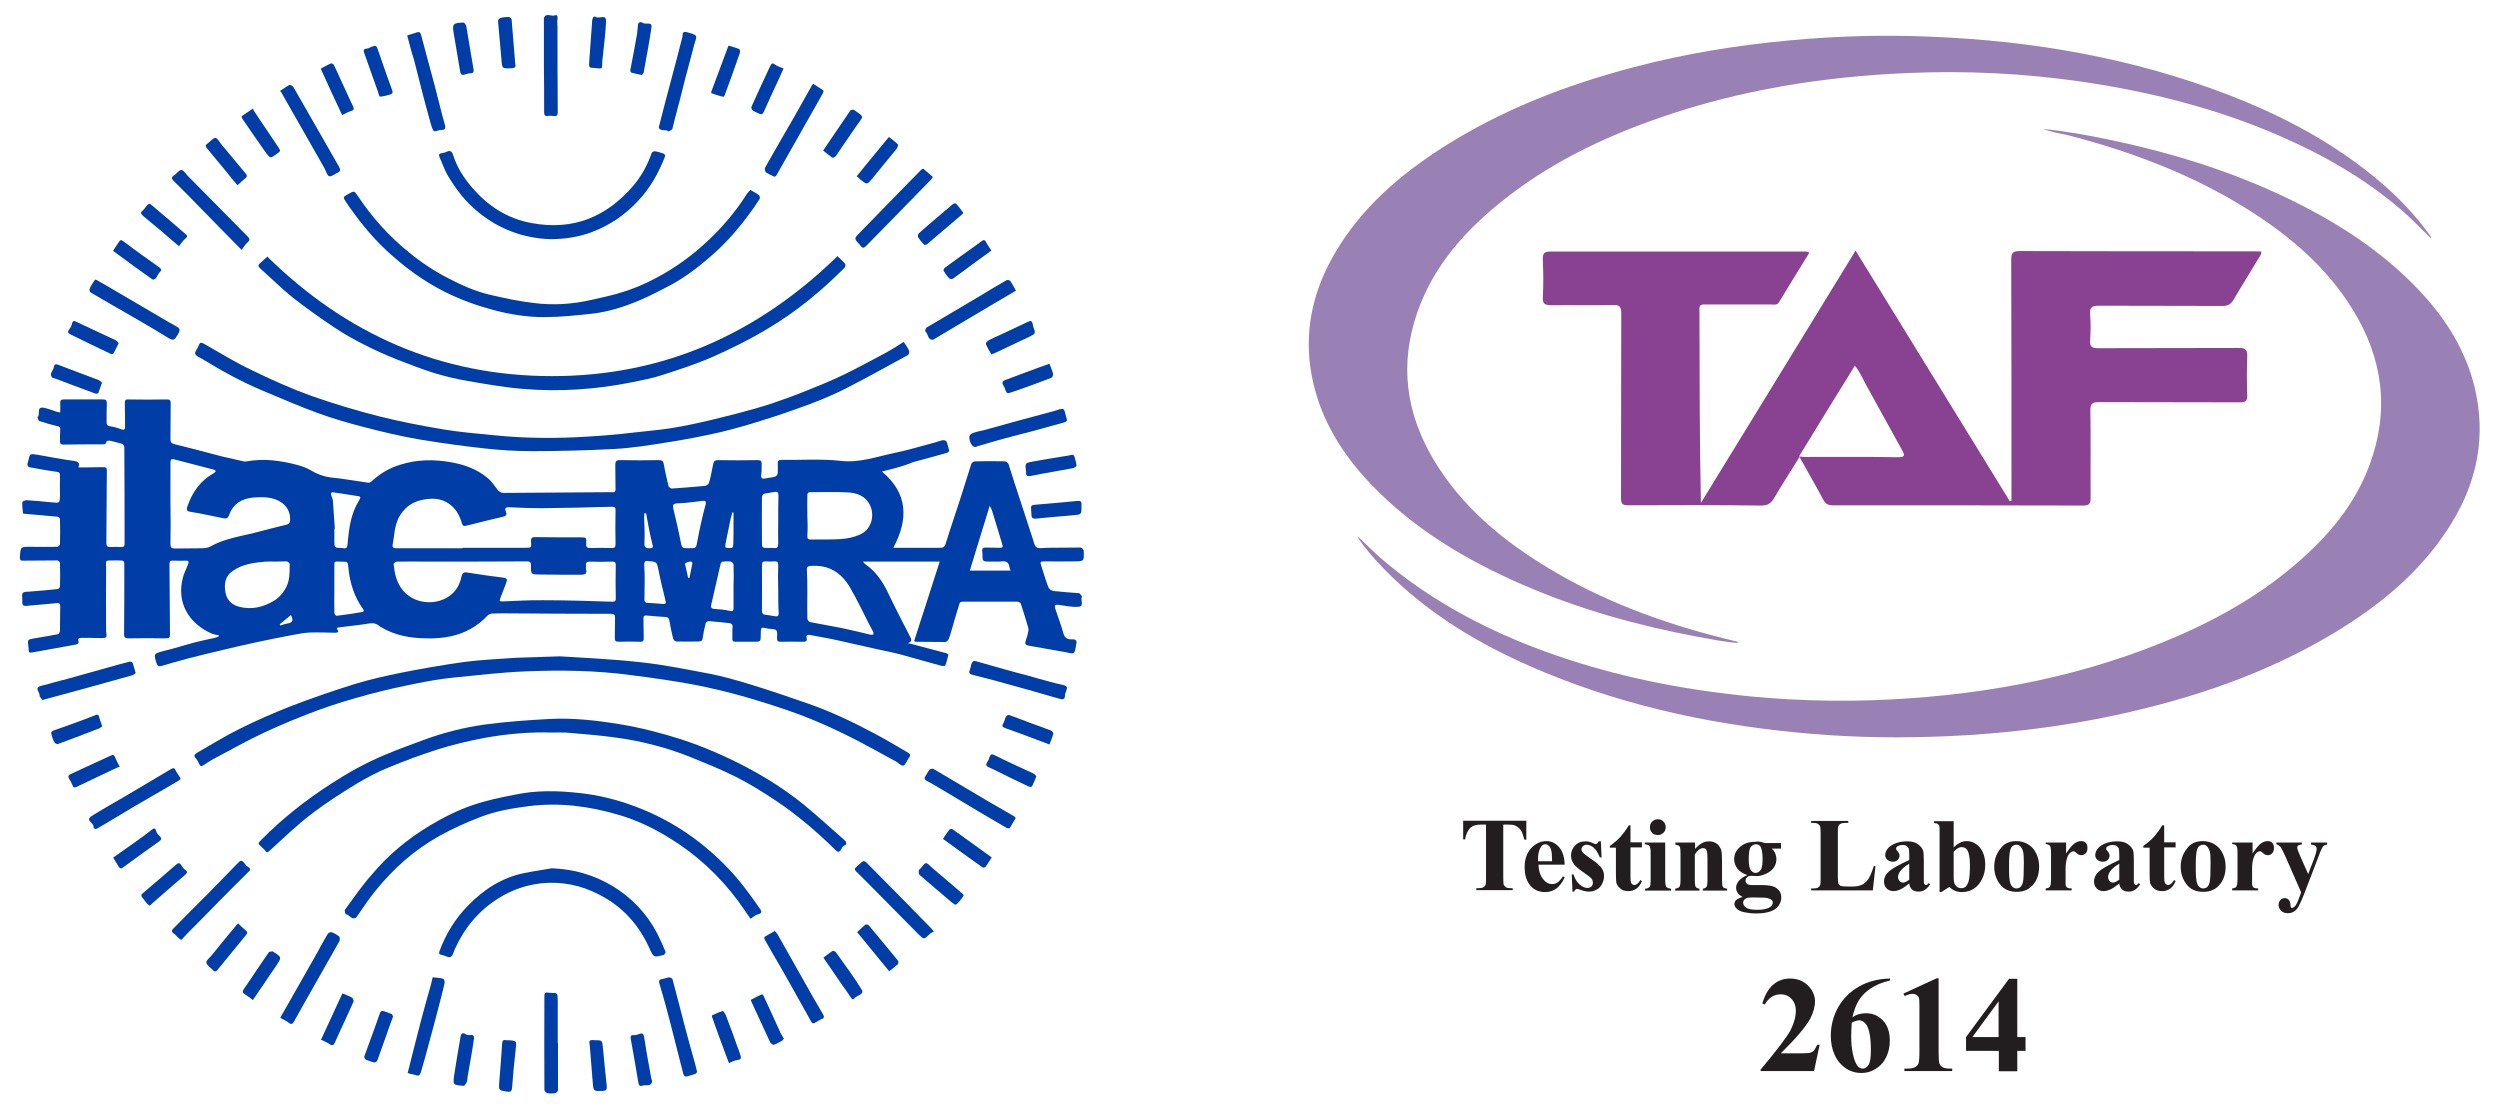 <?xml version="1.0" encoding="utf-8"?>
<!-- Generator: Adobe Illustrator 26.0.2, SVG Export Plug-In . SVG Version: 6.00 Build 0)  -->
<svg version="1.1" id="Layer_1" xmlns="http://www.w3.org/2000/svg" xmlns:xlink="http://www.w3.org/1999/xlink" x="0px" y="0px"
	 viewBox="0 0 102.96 45.82" style="enable-background:new 0 0 102.96 45.82;" xml:space="preserve">
<style type="text/css">
	.st0{fill-rule:evenodd;clip-rule:evenodd;fill:#003DA6;}
	.st1{fill:#894191;}
	.st2{fill:#9A81B5;}
	.st3{fill:#221E1F;}
</style>
<g>
	<path class="st0" d="M36.32,19.42c1.09,0.91,1.09,1.98,0.47,3.14c0.14,0,0.3,0,0.45,0c0.5,0,0.99,0,1.48,0
		c0.12,0,0.17-0.03,0.22-0.15c0.23-0.75,0.49-1.48,0.72-2.22c0.12-0.36,0.22-0.72,0.34-1.08c0.02-0.05,0.1-0.11,0.15-0.11
		c0.41-0.01,0.82-0.01,1.24,0c0.05,0,0.14,0.07,0.15,0.13c0.17,0.52,0.33,1.05,0.51,1.58c0.16,0.48,0.31,0.96,0.47,1.44
		c0.05,0.13,0.07,0.32,0.17,0.39c0.1,0.07,0.28,0.02,0.42,0.02c0.47,0,0.93-0.01,1.4-0.01c0.04,0,0.07,0.05,0.11,0.09
		c0.01,0.01,0.01,0.03,0.01,0.05c0.02,0.42,0.02,0.43-0.4,0.43c-0.42,0-0.84,0.01-1.25,0c-0.13,0-0.14,0.04-0.11,0.14
		c0.1,0.31,0.19,0.63,0.31,0.93c0.02,0.07,0.13,0.14,0.2,0.15c0.35,0.04,0.7,0.06,1.05,0.09c0.01,0,0.02-0.01,0.02,0
		c0.04,0.05,0.12,0.12,0.11,0.14c-0.08,0.13,0.11,0.4-0.14,0.42c-0.27,0.02-0.55-0.04-0.82-0.08c-0.14-0.02-0.18,0.02-0.14,0.16
		c0.11,0.34,0.24,0.66,0.33,1c0.06,0.21,0.17,0.27,0.36,0.26c0.16-0.01,0.22,0.06,0.17,0.22c-0.03,0.12-0.03,0.27-0.1,0.34
		c-0.05,0.05-0.21-0.01-0.33-0.03c-0.51-0.09-1.02-0.18-1.53-0.27c-0.11-0.02-0.16-0.06-0.12-0.19c0.05-0.13,0.08-0.26,0.11-0.4
		c0.01-0.04,0.01-0.09,0-0.14c-0.1-0.33-0.2-0.67-0.31-1c-0.01-0.04-0.1-0.08-0.15-0.08c-0.75,0-1.51,0-2.26,0
		c-0.04,0-0.1,0.03-0.11,0.06c-0.11,0.34-0.2,0.67-0.3,1.01c-0.05,0.16-0.09,0.32-0.15,0.47c-0.02,0.05-0.09,0.12-0.14,0.12
		c-0.41,0-0.82-0.01-1.24-0.01c-0.01,0-0.02-0.01-0.04-0.04c0.35-1.07,0.69-2.15,1.05-3.26c-1.05,0-2.09,0-3.16,0
		c0.04,0.04,0.06,0.08,0.09,0.1c0.43,0.3,0.72,0.71,0.94,1.18c0.29,0.61,0.6,1.2,0.9,1.79c0.06,0.11,0.12,0.22-0.08,0.29
		c0.07,0.01,0.15,0.03,0.22,0.05c0.45,0.12,0.91,0.24,1.36,0.36c0.03,0.01,0.09,0.05,0.09,0.06c-0.04,0.15-0.07,0.3-0.13,0.45
		c-0.01,0.02-0.11,0.02-0.16,0.01c-0.57-0.15-1.13-0.32-1.69-0.47c-0.34-0.09-0.68-0.15-1.03-0.23c-0.53-0.12-1.06-0.24-1.6-0.36
		c-0.36-0.08-0.74-0.14-1.1-0.21c-0.1-0.02-0.16,0.01-0.13,0.12c0.03,0.13-0.03,0.17-0.15,0.16c-0.31-0.01-0.62,0-0.94,0
		c-0.09,0-0.12-0.03-0.13-0.12c0-0.12,0.03-0.28-0.03-0.35c-0.06-0.07-0.22-0.05-0.33-0.07c-0.31-0.07-0.31-0.07-0.31,0.24
		c0,0.3,0,0.3-0.29,0.3c-0.24,0-0.48,0-0.73,0c-0.1,0-0.16-0.02-0.15-0.15c0.01-0.15-0.01-0.3,0.01-0.44
		c0.01-0.12-0.04-0.17-0.16-0.18c-0.27-0.03-0.55-0.06-0.83-0.08c-0.04,0-0.11,0.05-0.12,0.09c-0.05,0.2-0.09,0.4-0.12,0.6
		c-0.01,0.12-0.07,0.15-0.18,0.15c-0.3,0-0.6,0.01-0.9,0c-0.05,0-0.13-0.07-0.14-0.13c-0.06-0.24-0.11-0.48-0.15-0.72
		c-0.02-0.1-0.06-0.16-0.17-0.16c-0.25-0.02-0.5-0.03-0.76-0.06c-0.11-0.01-0.15,0.02-0.14,0.14c0.01,0.26,0,0.52,0.01,0.78
		c0.01,0.13-0.04,0.17-0.16,0.16c-0.29-0.01-0.59-0.01-0.88,0c-0.12,0-0.15-0.04-0.15-0.16c0.01-0.28,0-0.55,0.01-0.83
		c0-0.12-0.04-0.16-0.16-0.16c-1.45,0-2.91-0.01-4.36-0.02c-0.19,0-0.37,0-0.56,0.01c-0.06,0.01-0.14,0.04-0.18,0.09
		c-0.41,0.44-0.91,0.71-1.48,0.84c-0.35,0.08-0.71,0.1-1.07,0.09c-0.63-0.01-1.24-0.12-1.79-0.44c-0.04-0.02-0.08-0.04-0.11-0.07
		c-0.13-0.11-0.26-0.13-0.44-0.1c-0.4,0.07-0.81,0.1-1.21,0.16c-0.03,0-0.06,0.01-0.1,0.02c0.02,0.06,0.04,0.1,0.07,0.17
		c-0.05,0.01-0.09,0.03-0.13,0.03c-0.35-0.01-0.71-0.02-1.06-0.01c-0.25,0.01-0.5,0.07-0.75,0.11c-0.48,0.09-0.96,0.19-1.44,0.29
		c-0.51,0.11-1.02,0.23-1.52,0.35c-0.44,0.1-0.87,0.21-1.3,0.32c-0.37,0.1-0.74,0.2-1.1,0.31c-0.11,0.03-0.15,0-0.19-0.11
		c-0.13-0.4-0.12-0.4,0.29-0.51c0.43-0.1,0.85-0.24,1.27-0.35c0.28-0.07,0.55-0.13,0.83-0.19c0.06-0.01,0.11-0.04,0.17-0.06
		c0-0.02,0-0.03-0.01-0.05c-0.1-0.02-0.2-0.03-0.29-0.07c-0.94-0.42-1.46-1.28-1.17-2.33c0.05-0.18,0.14-0.35,0.21-0.53
		c0.01-0.03,0.02-0.07,0.01-0.11c0-0.02-0.05-0.03-0.08-0.03c-0.18,0-0.36,0.01-0.54,0c-0.12-0.01-0.16,0.02-0.16,0.15
		c0.01,0.96,0.01,1.93,0.02,2.89c0,0.12-0.03,0.16-0.16,0.16c-0.51-0.01-1.02-0.01-1.54,0c-0.14,0-0.19-0.03-0.19-0.17
		c0.01-0.92,0.01-1.84,0.01-2.76c0-0.28,0.01-0.28-0.28-0.28c-0.03,0-0.06,0-0.09,0c-0.48,0.01-0.37-0.05-0.38,0.4
		c-0.01,0.83,0,1.66,0,2.49c0,0.04,0,0.07,0.01,0.1c0.03,0.17-0.01,0.21-0.18,0.21c-0.28-0.01-0.57-0.01-0.85-0.01
		c-0.08,0-0.15,0.02-0.12,0.12c0.03,0.11-0.03,0.14-0.13,0.16c-0.59,0.11-1.18,0.21-1.77,0.32c-0.11,0.02-0.15,0-0.15-0.1
		c0-0.05,0-0.09-0.01-0.14c-0.04-0.29-0.04-0.29,0.24-0.34c0.32-0.05,0.65-0.11,0.97-0.17c0.04-0.01,0.09-0.09,0.09-0.14
		c0.01-0.34,0-0.67,0.01-1.01c0-0.11-0.03-0.14-0.15-0.13c-0.4,0.04-0.81,0.07-1.21,0.11c-0.15,0.02-0.22-0.03-0.2-0.19
		c0.01-0.12-0.04-0.27,0.02-0.34c0.06-0.07,0.22-0.04,0.33-0.06c0.37-0.03,0.74-0.06,1.1-0.1c0.04,0,0.1-0.07,0.1-0.1
		c0.01-0.33,0.01-0.65,0-0.97c0-0.04-0.07-0.11-0.11-0.11c-0.46,0-0.92,0.01-1.38,0.01c-0.12,0.01-0.17-0.02-0.16-0.16
		c0.03-0.41,0.02-0.41,0.43-0.41c0.37,0,0.74,0.01,1.11,0c0.04,0,0.11-0.07,0.11-0.11c0.01-0.34,0.01-0.69,0-1.03
		c0-0.04-0.06-0.1-0.1-0.1c-0.45-0.04-0.9-0.08-1.35-0.12c-0.02,0-0.07,0-0.07-0.01c-0.02-0.15-0.04-0.31-0.03-0.47
		c0-0.03,0.12-0.08,0.18-0.08c0.35,0.02,0.7,0.06,1.05,0.09c0.31,0.03,0.31,0.03,0.32-0.27c0-0.28-0.01-0.56,0-0.83
		c0-0.1-0.02-0.15-0.14-0.16c-0.38-0.05-0.75-0.12-1.13-0.19c-0.03-0.01-0.07-0.07-0.07-0.1c-0.01-0.05,0.02-0.09,0.03-0.14
		c0.07-0.33,0.07-0.32,0.39-0.27c0.49,0.09,0.98,0.18,1.48,0.25c0.15,0.03,0.28,0.04,0.2,0.27c0.09,0,0.17,0,0.24,0
		c0.26,0,0.52-0.01,0.78-0.01c0.09,0,0.15,0.01,0.15,0.13c-0.01,0.99-0.01,1.99-0.02,2.99c0,0.12,0.04,0.17,0.16,0.17
		c0.15-0.01,0.31-0.01,0.46,0c0.11,0,0.13-0.05,0.13-0.14c0-1.33,0-2.65-0.01-3.97c0-0.05-0.05-0.12-0.09-0.14
		c-0.16-0.05-0.34-0.09-0.51-0.13c-0.04-0.01-0.13,0.01-0.13,0.03c-0.03,0.14-0.12,0.12-0.23,0.12c-0.52,0-1.04,0-1.55,0.01
		c-0.12,0-0.14-0.05-0.14-0.15c0-0.15,0-0.31,0.01-0.46c0.01-0.1-0.03-0.13-0.12-0.15c-0.25-0.06-0.5-0.13-0.74-0.21
		c-0.04-0.01-0.09-0.16-0.07-0.17c0.13-0.1-0.07-0.42,0.24-0.38c0.18,0.03,0.35,0.11,0.52,0.16c0.05,0.01,0.1,0.02,0.17,0.04
		c0-0.14,0.01-0.26,0-0.37c-0.01-0.13,0.03-0.17,0.15-0.17c0.54,0,1.08,0,1.62,0c0.11,0,0.15,0.04,0.15,0.16
		c-0.01,0.25-0.01,0.5-0.01,0.74c-0.01,0.13,0.02,0.19,0.17,0.21c0.15,0.02,0.3,0.07,0.44,0.12c0.12,0.04,0.15,0.01,0.15-0.11
		c0-0.32,0-0.65-0.01-0.97c0-0.12,0.03-0.16,0.15-0.15c0.53,0.01,1.06,0.01,1.59,0c0.12,0,0.15,0.04,0.15,0.16
		c-0.01,0.49,0,0.99-0.01,1.48c0,0.12,0.04,0.17,0.16,0.2c0.66,0.16,1.31,0.34,1.97,0.51c0.29,0.07,0.58,0.13,0.88,0.2
		c0.04,0.01,0.09,0.01,0.14,0c0.71-0.13,1.4-0.03,2.08,0.15c0.19,0.05,0.38,0.12,0.55,0.22c0.25,0.15,0.51,0.25,0.8,0.29
		c0.52,0.05,1.05,0.15,1.57,0.22c0.05,0.01,0.12-0.04,0.16-0.08c0.34-0.31,0.72-0.53,1.15-0.66c0.69-0.22,1.4-0.23,2.11-0.1
		c0.56,0.1,1.07,0.29,1.51,0.66c0.14,0.12,0.26,0.29,0.37,0.44c0.07,0.1,0.15,0.16,0.28,0.16c1.44-0.01,2.89-0.02,4.33-0.03
		c0.04,0,0.07,0,0.11,0c0.12,0.02,0.17-0.03,0.16-0.15c-0.01-0.32,0-0.65-0.01-0.97c0-0.15,0.04-0.21,0.21-0.2
		c0.53,0.01,1.06,0.01,1.59,0c0.13,0,0.18,0.04,0.2,0.17c0.05,0.3,0.12,0.6,0.19,0.89c0.01,0.05,0.09,0.11,0.14,0.11
		c0.46-0.03,0.92-0.07,1.37-0.11c0.06-0.01,0.14-0.07,0.16-0.12c0.07-0.25,0.12-0.52,0.17-0.77c0.02-0.12,0.07-0.17,0.2-0.17
		c0.55,0.01,1.09,0.01,1.64,0c0.12,0,0.16,0.04,0.16,0.15c-0.01,0.15,0.01,0.3-0.02,0.44c-0.02,0.17,0.04,0.19,0.19,0.16
		c0.12-0.03,0.26-0.03,0.38-0.07c0.05-0.01,0.1-0.09,0.11-0.14c0.01-0.13,0-0.26,0-0.39c-0.01-0.11,0.02-0.16,0.15-0.16
		c0.82,0.01,1.64-0.05,2.45,0.04c0.77,0.09,1.46-0.17,2.18-0.32c0.55-0.11,1.09-0.28,1.63-0.42c0.13-0.03,0.26-0.09,0.39-0.11
		c0.05-0.01,0.14,0.02,0.15,0.05c0.05,0.12,0.08,0.26,0.11,0.38c0.01,0.02-0.05,0.08-0.09,0.09c-0.47,0.13-0.93,0.26-1.39,0.38
		C37.19,19.21,36.75,19.31,36.32,19.42z M19.05,22.58c0-0.01,0-0.01,0-0.02c0.86,0,1.72,0,2.58,0c0.26,0,0.26,0,0.24-0.25
		c-0.01-0.13,0.02-0.19,0.16-0.19c0.62,0.01,1.23,0.01,1.85,0.01c0.27,0,0.28,0,0.26,0.27c-0.01,0.12,0.04,0.17,0.16,0.17
		c0.3-0.01,0.59-0.01,0.88,0c0.15,0.01,0.17-0.05,0.17-0.18c-0.01-0.45-0.01-0.91,0-1.36c0.01-0.12-0.03-0.16-0.15-0.16
		c-0.97,0.03-1.94,0.05-2.91,0.06c-0.44,0-0.89-0.02-1.34-0.04c-0.14,0-0.17,0.06-0.12,0.17c0.05,0.12,0.04,0.18-0.11,0.22
		c-0.48,0.11-0.96,0.23-1.43,0.35c-0.23,0.06-0.23,0.05-0.3-0.18c-0.09-0.27-0.24-0.52-0.48-0.69c-0.35-0.26-0.75-0.25-1.14-0.17
		c-0.42,0.09-0.75,0.34-0.96,0.75c-0.17,0.36-0.17,0.73-0.24,1.1c-0.02,0.11,0.05,0.14,0.15,0.14
		C17.24,22.58,18.15,22.58,19.05,22.58z M19.05,23.13C19.05,23.13,19.05,23.13,19.05,23.13c-0.23,0-0.46,0-0.69,0
		c-0.23,0-0.46,0-0.69,0c-0.44,0-0.88-0.01-1.32,0c-0.05,0-0.14,0.07-0.14,0.1c0.04,0.39,0.12,0.76,0.38,1.08
		c0.36,0.44,0.98,0.59,1.52,0.43c0.49-0.15,0.8-0.5,0.9-1.01c0.03-0.13,0.1-0.18,0.24-0.15c0.49,0.08,0.99,0.15,1.48,0.21
		c0.14,0.02,0.17,0.06,0.13,0.18c-0.08,0.22-0.17,0.44-0.25,0.65c-0.02,0.04-0.02,0.09-0.03,0.13c0.03,0,0.07,0.02,0.09,0.02
		c0.57-0.02,1.14-0.06,1.71-0.05c0.94,0,1.87,0.03,2.81,0.06c0.1,0,0.17,0.01,0.17-0.13c-0.01-0.46-0.01-0.92,0-1.38
		c0-0.11-0.04-0.14-0.15-0.14c-0.31,0.01-0.61,0.01-0.92,0c-0.13,0-0.17,0.04-0.16,0.16c0.01,0.05-0.01,0.11,0.01,0.16
		c0.04,0.18-0.05,0.22-0.2,0.22c-0.57,0-1.14,0-1.71-0.01c-0.36,0-0.37-0.01-0.36-0.37c0-0.11-0.03-0.17-0.15-0.17
		C20.84,23.12,19.95,23.13,19.05,23.13z M7.02,20.71C7.02,20.71,7.02,20.71,7.02,20.71c0.01,0.56,0.01,1.13,0,1.7
		c0,0.14,0.04,0.18,0.19,0.18c0.35-0.01,0.71,0,1.06-0.01c0.13,0,0.28-0.01,0.39-0.07c0.55-0.31,1.16-0.41,1.76-0.55
		c0.46-0.12,0.91-0.24,1.37-0.35c0.13-0.03,0.16-0.11,0.16-0.23c0-0.37-0.21-0.65-0.57-0.8c-0.31-0.12-0.63-0.11-0.94-0.09
		c-0.47,0.04-0.83,0.25-1,0.71c-0.05,0.15-0.13,0.17-0.26,0.14c-0.44-0.09-0.89-0.19-1.33-0.26c-0.14-0.02-0.18-0.06-0.14-0.2
		c0.2-0.6,0.54-1.09,1.11-1.4c0.03-0.02,0.05-0.06,0.07-0.08c-0.03-0.02-0.06-0.06-0.09-0.06c-0.54-0.14-1.08-0.28-1.62-0.42
		c-0.12-0.03-0.16,0-0.16,0.13C7.02,19.59,7.02,20.15,7.02,20.71z M33.25,24.44C33.25,24.44,33.24,24.44,33.25,24.44
		c0,0.35-0.01,0.69,0,1.04c0,0.05,0.07,0.13,0.11,0.14c0.44,0.09,0.89,0.16,1.33,0.25c0.39,0.08,0.78,0.18,1.16,0.27
		c0.04,0.01,0.08,0,0.12-0.01c0-0.04,0.01-0.08-0.01-0.11c-0.06-0.12-0.12-0.23-0.18-0.34c-0.25-0.49-0.49-1-0.77-1.48
		c-0.36-0.62-0.89-0.96-1.65-0.89c-0.1,0.01-0.13,0.05-0.13,0.14C33.25,23.78,33.25,24.11,33.25,24.44z M33.25,21.25
		C33.25,21.25,33.25,21.25,33.25,21.25c0.01,0.26,0.02,0.53,0,0.79c-0.01,0.15,0.03,0.19,0.17,0.18c0.41-0.01,0.81,0.01,1.22-0.02
		c0.27-0.02,0.55-0.08,0.79-0.19c0.5-0.23,0.64-0.89,0.32-1.34c-0.2-0.28-0.51-0.37-0.81-0.39c-0.52-0.03-1.04-0.01-1.57-0.01
		c-0.09,0-0.12,0.03-0.12,0.13C33.25,20.69,33.24,20.97,33.25,21.25z M11.33,23.13C11.33,23.13,11.33,23.13,11.33,23.13
		c-0.13,0-0.26-0.01-0.39,0c-0.47,0.04-0.95,0.1-1.35,0.38c-0.33,0.22-0.37,0.56-0.3,0.91c0.06,0.3,0.26,0.49,0.56,0.57
		c0.51,0.13,0.98,0.02,1.42-0.24c0.18-0.1,0.34-0.27,0.45-0.45c0.22-0.32,0.21-0.7,0.21-1.07c0-0.04-0.08-0.11-0.13-0.11
		C11.64,23.12,11.49,23.13,11.33,23.13z M28.38,22.58c0.1-0.03,0.27,0.06,0.31-0.14c0.04-0.19,0.07-0.38,0.11-0.57
		c0.08-0.37,0.16-0.73,0.26-1.09c0.03-0.14-0.01-0.17-0.14-0.15c-0.34,0.04-0.68,0.09-1.02,0.1c-0.18,0.01-0.2,0.06-0.17,0.22
		c0.1,0.43,0.21,0.87,0.29,1.3C28.09,22.58,28.07,22.58,28.38,22.58z M41.62,23.5c-0.03-0.07-0.04-0.11-0.05-0.16
		c-0.03-0.18-0.13-0.24-0.31-0.22c-0.15,0.02-0.31,0-0.46,0.01c-0.34,0-0.34,0-0.34-0.33c0-0.03-0.01-0.07-0.01-0.11
		c-0.01-0.1,0.04-0.14,0.13-0.14c0.18,0.01,0.37,0,0.55,0.01c0.17,0,0.19-0.01,0.14-0.17c-0.14-0.46-0.28-0.92-0.42-1.38
		c-0.02-0.05-0.05-0.1-0.09-0.18c-0.28,0.91-0.55,1.78-0.82,2.67C40.5,23.5,41.05,23.5,41.62,23.5z M13.77,24.24
		C13.76,24.24,13.76,24.24,13.77,24.24c0,0.34-0.01,0.67,0,1.01c0,0.04,0.07,0.12,0.1,0.11c0.34-0.04,0.68-0.09,1.02-0.15
		c0.09-0.01,0.12-0.06,0.06-0.13c-0.36-0.5-0.54-1.07-0.6-1.68c-0.02-0.27-0.03-0.27-0.3-0.27c-0.05,0-0.1,0-0.14,0
		c-0.11-0.02-0.15,0.02-0.14,0.14C13.77,23.59,13.77,23.91,13.77,24.24z M13.79,21.77c-0.01,0-0.02,0-0.02,0c0,0.16,0,0.33,0,0.49
		c0,0.3,0,0.3,0.29,0.31c0.04,0,0.07,0,0.1,0.01c0.1,0.02,0.14-0.04,0.15-0.13c0.02-0.18,0.03-0.37,0.06-0.56
		c0.06-0.46,0.18-0.91,0.43-1.3c0.07-0.11,0.04-0.15-0.07-0.16c-0.33-0.05-0.65-0.1-0.97-0.15c-0.11-0.02-0.16,0.02-0.11,0.14
		c0.03,0.06,0.05,0.13,0.06,0.2C13.74,21,13.76,21.39,13.79,21.77z M32.05,21.4C32.05,21.4,32.05,21.4,32.05,21.4
		c0-0.33,0-0.67,0.01-1c0-0.12-0.04-0.16-0.16-0.14c-0.14,0.03-0.28,0.04-0.41,0.07c-0.05,0.01-0.11,0.09-0.11,0.14
		c-0.01,0.61,0,1.23,0,1.85c0,0.24,0,0.24,0.25,0.25c0.09,0,0.16-0.01,0.25,0c0.13,0.01,0.17-0.04,0.17-0.17
		C32.04,22.07,32.05,21.73,32.05,21.4z M32.05,24.27C32.05,24.27,32.05,24.27,32.05,24.27c-0.01-0.33-0.01-0.66,0-0.99
		c0-0.13-0.04-0.17-0.16-0.16c-0.11,0.01-0.22,0.01-0.33,0c-0.14-0.01-0.18,0.03-0.18,0.17c0.01,0.62,0,1.24,0,1.87
		c0,0.1,0.04,0.15,0.14,0.16c0.13,0.02,0.27,0.03,0.4,0.06c0.11,0.02,0.15-0.01,0.15-0.13C32.05,24.93,32.05,24.6,32.05,24.27z
		 M30.21,24.16C30.21,24.16,30.21,24.16,30.21,24.16c0.01-0.3,0.01-0.6,0-0.9c0-0.05-0.06-0.12-0.1-0.13
		c-0.12-0.02-0.23-0.01-0.35,0c-0.03,0-0.07,0.05-0.08,0.08c-0.13,0.57-0.26,1.13-0.39,1.7c-0.03,0.13,0.02,0.16,0.15,0.17
		c0.2,0.01,0.41,0.03,0.61,0.08c0.13,0.03,0.16-0.01,0.16-0.12C30.21,24.74,30.21,24.45,30.21,24.16z M26.55,23.96
		C26.54,23.96,26.54,23.96,26.55,23.96c-0.01,0.24,0,0.48-0.01,0.72c0,0.1,0.04,0.15,0.14,0.15c0.19,0.01,0.39,0.02,0.58,0.04
		c0.17,0.02,0.18,0,0.14-0.17c-0.1-0.4-0.2-0.81-0.28-1.22c-0.07-0.33-0.07-0.35-0.41-0.37c0,0-0.01,0-0.01,0
		c-0.13-0.03-0.17,0.03-0.17,0.15C26.55,23.51,26.55,23.74,26.55,23.96z M30.21,21.11c-0.02,0-0.04-0.01-0.05-0.01
		c-0.02,0.09-0.05,0.17-0.07,0.26c-0.07,0.34-0.14,0.69-0.21,1.03c-0.01,0.05-0.01,0.16,0,0.16c0.09,0.02,0.19,0.03,0.27,0.01
		c0.03-0.01,0.05-0.1,0.05-0.15c0.01-0.28,0.01-0.57,0.01-0.86C30.21,21.41,30.21,21.26,30.21,21.11z M26.61,21.14
		c-0.03,0-0.05,0-0.08,0.01c0,0.08,0,0.15,0,0.23c0.01,0.32,0.03,0.63,0.01,0.95c-0.01,0.17,0.01,0.25,0.21,0.25
		c0.14,0,0.16-0.04,0.12-0.16c-0.05-0.19-0.09-0.39-0.13-0.58C26.7,21.61,26.65,21.38,26.61,21.14z M28.34,23.8
		c0.02,0,0.04,0,0.05,0.01c0.04-0.2,0.09-0.39,0.12-0.59c0.02-0.11-0.08-0.1-0.15-0.08c-0.05,0.01-0.15,0.06-0.15,0.08
		C28.25,23.41,28.3,23.6,28.34,23.8z M11.52,25.71c0.01,0.02,0.02,0.03,0.03,0.05c0.1-0.03,0.19-0.07,0.29-0.08
		c0.21-0.04,0.26-0.13,0.14-0.35C11.83,25.46,11.67,25.58,11.52,25.71z"/>
	<path class="st0" d="M23.06,27.03c0.94,0.06,2.12,0.11,3.29,0.24c0.97,0.1,1.93,0.3,2.89,0.48c0.56,0.11,1.12,0.27,1.67,0.44
		c0.79,0.24,1.57,0.51,2.35,0.78c0.98,0.34,1.92,0.79,2.83,1.28c0.45,0.24,0.88,0.5,1.31,0.75c0.09,0.05,0.11,0.12,0.04,0.2
		c-0.01,0.01-0.02,0.02-0.02,0.03c-0.07,0.1-0.13,0.28-0.22,0.3c-0.09,0.02-0.21-0.12-0.32-0.18c-0.67-0.36-1.33-0.74-2.01-1.07
		c-0.62-0.31-1.26-0.59-1.91-0.84c-0.73-0.27-1.49-0.51-2.24-0.73c-0.7-0.2-1.41-0.37-2.12-0.51c-0.85-0.16-1.71-0.28-2.57-0.39
		c-1.45-0.2-2.92-0.22-4.39-0.16c-1,0.04-2,0.16-3,0.26c-0.5,0.05-1,0.14-1.5,0.24c-0.65,0.13-1.29,0.27-1.92,0.44
		c-0.7,0.19-1.39,0.39-2.07,0.64c-0.77,0.28-1.53,0.6-2.27,0.94c-0.73,0.34-1.42,0.74-2.13,1.11c-0.12,0.07-0.24,0.15-0.36,0.23
		c-0.09,0.06-0.14,0.06-0.19-0.05c-0.03-0.08-0.07-0.15-0.12-0.21C7.96,31.13,8.01,31.06,8.12,31c0.58-0.33,1.15-0.69,1.74-0.98
		c0.68-0.34,1.39-0.65,2.1-0.93c0.88-0.34,1.78-0.65,2.69-0.93c0.62-0.19,1.26-0.33,1.9-0.46c0.86-0.17,1.72-0.32,2.59-0.44
		c0.7-0.09,1.41-0.12,2.11-0.17C21.78,27.07,22.31,27.06,23.06,27.03z"/>
	<path class="st0" d="M37.22,14.08c0.08,0.13,0.17,0.24,0.22,0.37c0.02,0.05-0.01,0.16-0.06,0.18c-0.83,0.45-1.65,0.91-2.49,1.34
		c-0.48,0.25-0.98,0.46-1.48,0.65c-0.67,0.25-1.36,0.49-2.04,0.7c-0.56,0.18-1.13,0.34-1.71,0.48c-0.7,0.16-1.42,0.3-2.13,0.41
		c-0.74,0.12-1.48,0.24-2.22,0.28c-1.14,0.06-2.28,0.09-3.42,0.09c-0.64,0-1.28-0.04-1.92-0.11c-0.9-0.1-1.8-0.22-2.69-0.37
		c-0.76-0.13-1.51-0.31-2.25-0.5c-0.65-0.17-1.29-0.35-1.92-0.58c-0.77-0.28-1.53-0.61-2.29-0.93c-0.86-0.36-1.68-0.81-2.48-1.3
		c-0.11-0.07-0.27-0.12-0.3-0.22c-0.03-0.08,0.1-0.21,0.14-0.33c0.06-0.18,0.13-0.13,0.26-0.06c0.63,0.36,1.26,0.75,1.92,1.06
		c0.8,0.39,1.62,0.76,2.45,1.06c0.91,0.32,1.84,0.6,2.78,0.84c0.87,0.22,1.75,0.39,2.64,0.54c0.72,0.12,1.45,0.18,2.17,0.25
		c1.28,0.13,2.55,0.13,3.83,0.05c0.92-0.05,1.83-0.16,2.74-0.26c0.48-0.05,0.97-0.13,1.45-0.23c0.64-0.13,1.27-0.29,1.9-0.45
		c0.5-0.13,1-0.27,1.49-0.43c0.5-0.17,0.99-0.35,1.48-0.55c0.48-0.19,0.96-0.39,1.42-0.61c0.6-0.29,1.19-0.61,1.79-0.93
		C36.73,14.39,36.97,14.24,37.22,14.08z"/>
	<path class="st0" d="M34.49,10.55c0.1,0.1,0.22,0.2,0.32,0.32c0.02,0.03,0,0.13-0.03,0.16c-0.96,0.96-2,1.82-3.17,2.51
		c-0.71,0.43-1.46,0.8-2.22,1.14c-0.68,0.3-1.39,0.53-2.1,0.76c-0.42,0.14-0.86,0.22-1.3,0.31c-1.45,0.29-2.93,0.39-4.41,0.27
		c-0.78-0.06-1.55-0.2-2.32-0.33c-0.48-0.08-0.96-0.2-1.42-0.34c-0.5-0.16-0.99-0.35-1.48-0.54c-0.47-0.19-0.93-0.39-1.37-0.62
		c-0.42-0.21-0.84-0.45-1.23-0.71c-0.58-0.39-1.16-0.8-1.71-1.23c-0.47-0.38-0.9-0.81-1.35-1.21c-0.07-0.07-0.08-0.12,0-0.19
		c0.1-0.09,0.2-0.18,0.31-0.28c3.25,3.19,7.13,4.92,11.73,4.92C27.32,15.49,31.19,13.76,34.49,10.55z"/>
	<path class="st0" d="M22.73,30.17c-0.9-0.03-1.87,0.05-2.83,0.23c-0.63,0.12-1.25,0.27-1.86,0.46c-0.69,0.22-1.37,0.47-2.04,0.75
		c-0.45,0.18-0.88,0.41-1.3,0.66c-0.64,0.39-1.28,0.8-1.87,1.25c-0.6,0.46-1.16,1-1.72,1.51c-0.09,0.08-0.13,0.1-0.2-0.01
		c-0.03-0.05-0.08-0.08-0.12-0.12c-0.18-0.17-0.18-0.16-0.01-0.33c0.85-0.86,1.8-1.61,2.82-2.27c0.72-0.47,1.47-0.89,2.27-1.22
		c0.52-0.22,1.05-0.41,1.59-0.61c0.81-0.3,1.65-0.51,2.5-0.63c0.88-0.12,1.78-0.18,2.67-0.23c0.98-0.05,1.95,0.06,2.92,0.22
		c0.85,0.14,1.69,0.36,2.51,0.62c0.91,0.3,1.79,0.68,2.63,1.12c0.86,0.45,1.69,0.98,2.44,1.59c0.57,0.47,1.1,0.96,1.66,1.45
		c0.09,0.08,0.08,0.19-0.01,0.21c-0.15,0.04-0.15,0.41-0.37,0.19c-0.77-0.76-1.59-1.46-2.48-2.05c-0.53-0.35-1.07-0.69-1.63-0.97
		c-0.62-0.31-1.27-0.57-1.91-0.83c-0.46-0.18-0.93-0.34-1.4-0.46c-0.53-0.14-1.06-0.25-1.6-0.32c-0.69-0.1-1.39-0.15-2.09-0.21
		C23.12,30.16,22.96,30.17,22.73,30.17z"/>
	<path class="st0" d="M30.91,37.84c-0.18-0.25-0.34-0.5-0.51-0.73c-0.78-1.05-1.73-1.93-2.85-2.61c-0.65-0.4-1.34-0.73-2.07-0.94
		c-1.21-0.36-2.44-0.52-3.71-0.36c-0.68,0.09-1.35,0.2-1.99,0.45c-0.58,0.22-1.15,0.48-1.69,0.78c-1.02,0.57-1.89,1.34-2.63,2.26
		c-0.28,0.34-0.52,0.71-0.77,1.07c-0.01,0-0.01,0.02-0.01,0.02c-0.2,0.14-0.28-0.11-0.44-0.13c-0.02-0.01-0.06-0.15-0.03-0.19
		c0.36-0.49,0.7-0.99,1.11-1.45C16,35.2,16.8,34.54,17.7,34c0.57-0.34,1.16-0.64,1.79-0.85c0.56-0.19,1.13-0.31,1.71-0.42
		c0.88-0.19,1.77-0.17,2.66-0.07c0.78,0.08,1.54,0.27,2.29,0.55c1.42,0.53,2.64,1.34,3.7,2.41c0.55,0.55,1.01,1.17,1.45,1.81
		c0.07,0.1,0.09,0.17-0.06,0.22C31.12,37.67,31.03,37.76,30.91,37.84z"/>
	<path class="st0" d="M30.9,7.82c0.13,0.08,0.25,0.13,0.36,0.22c0.03,0.02,0.05,0.13,0.02,0.16c-0.15,0.24-0.31,0.47-0.48,0.69
		c-0.43,0.58-0.9,1.11-1.44,1.59c-0.53,0.47-1.1,0.91-1.72,1.25c-0.42,0.22-0.84,0.44-1.28,0.63c-0.64,0.27-1.29,0.48-1.98,0.56
		c-0.66,0.07-1.32,0.14-1.98,0.14c-0.7,0-1.39-0.11-2.07-0.29c-0.68-0.18-1.34-0.42-1.97-0.73c-0.91-0.45-1.72-1.05-2.46-1.74
		c-0.63-0.59-1.17-1.27-1.65-1.98c-0.13-0.2-0.13-0.2,0.09-0.33c0.26-0.14,0.25-0.14,0.41,0.1c0.58,0.87,1.27,1.64,2.09,2.3
		c0.51,0.42,1.05,0.78,1.64,1.08c0.54,0.28,1.1,0.53,1.7,0.67c0.6,0.14,1.2,0.27,1.81,0.34c0.79,0.1,1.59,0.05,2.37-0.13
		c0.44-0.1,0.88-0.19,1.31-0.33c0.35-0.11,0.7-0.25,1.03-0.41c0.81-0.39,1.56-0.89,2.23-1.49c0.71-0.63,1.33-1.34,1.84-2.15
		C30.81,7.92,30.86,7.87,30.9,7.82z"/>
	<path class="st0" d="M22.65,9.85c-1.08-0.04-2.08-0.4-2.95-1.11c-0.53-0.43-0.94-0.96-1.28-1.55c-0.13-0.23-0.21-0.48-0.32-0.72
		c-0.04-0.09-0.02-0.15,0.09-0.16c0.07-0.01,0.15-0.03,0.21-0.06c0.14-0.07,0.22-0.01,0.26,0.13c0.16,0.51,0.44,0.95,0.78,1.34
		c0.66,0.77,1.46,1.29,2.47,1.47c1.7,0.31,3.06-0.25,4.17-1.54c0.34-0.4,0.59-0.86,0.76-1.35c0.01-0.04,0.09-0.07,0.13-0.07
		c0.13,0.02,0.25,0.06,0.37,0.1c0.03,0.01,0.06,0.08,0.05,0.11c-0.26,0.67-0.6,1.29-1.1,1.82c-0.54,0.59-1.18,1.02-1.92,1.3
		C23.84,9.76,23.27,9.85,22.65,9.85z"/>
	<path class="st0" d="M22.72,35.76c0.9,0.03,1.73,0.27,2.49,0.72c0.8,0.48,1.44,1.15,1.87,1.99c0.12,0.24,0.23,0.49,0.33,0.73
		c0.01,0.03-0.03,0.08-0.06,0.12c0,0.01-0.02,0.01-0.03,0.01c-0.41,0.11-0.4,0.1-0.58-0.29c-0.44-0.97-1.11-1.71-2.07-2.2
		c-0.75-0.39-1.55-0.55-2.39-0.46c-0.63,0.07-1.22,0.28-1.76,0.62c-0.81,0.51-1.39,1.21-1.78,2.07c-0.06,0.12-0.08,0.29-0.18,0.34
		c-0.08,0.05-0.23-0.06-0.36-0.08c-0.11-0.02-0.14-0.06-0.1-0.16c0.26-0.7,0.64-1.33,1.17-1.87c0.64-0.66,1.39-1.15,2.3-1.34
		C21.96,35.88,22.34,35.83,22.72,35.76z"/>
	<path class="st0" d="M27.13,5.25c0.09-0.34,0.16-0.62,0.23-0.9c0.09-0.34,0.18-0.68,0.27-1.02c0.15-0.56,0.3-1.12,0.44-1.68
		c0.02-0.06,0.04-0.12,0.04-0.19c0-0.16,0.08-0.16,0.2-0.13c0.01,0,0.02,0.01,0.03,0.01c0.11,0.04,0.27,0.06,0.32,0.14
		c0.04,0.07-0.03,0.22-0.06,0.33c-0.12,0.46-0.25,0.93-0.37,1.39c-0.14,0.56-0.28,1.12-0.43,1.67c-0.04,0.15-0.07,0.3-0.11,0.44
		c0,0.01,0,0.02-0.01,0.02c-0.05,0.03-0.13,0.09-0.15,0.08C27.43,5.31,27.19,5.43,27.13,5.25z"/>
	<path class="st0" d="M3.94,11.51c0.16,0.09,0.3,0.17,0.44,0.25c0.87,0.51,1.74,1.02,2.61,1.53c0.12,0.07,0.25,0.13,0.36,0.21
		c0.03,0.03,0.06,0.1,0.04,0.14c-0.02,0.08-0.08,0.15-0.12,0.22c-0.08,0.14-0.14,0.17-0.32,0.07c-0.77-0.48-1.57-0.93-2.35-1.38
		c-0.29-0.17-0.58-0.34-0.86-0.5c-0.04-0.03-0.07-0.11-0.05-0.15c0.04-0.11,0.11-0.22,0.18-0.32C3.88,11.55,3.92,11.53,3.94,11.51z"
		/>
	<path class="st0" d="M40.16,18.41c-0.12,0-0.24-0.2-0.24-0.42c0-0.05,0.07-0.13,0.13-0.15c0.16-0.06,0.33-0.09,0.49-0.13
		c0.45-0.12,0.89-0.25,1.34-0.37c0.52-0.14,1.04-0.28,1.56-0.42c0.12-0.03,0.26-0.11,0.35-0.07c0.07,0.04,0.08,0.21,0.12,0.32
		c0.06,0.16,0.04,0.2-0.13,0.24c-0.46,0.13-0.92,0.25-1.38,0.38c-0.42,0.11-0.84,0.21-1.26,0.33c-0.3,0.08-0.59,0.18-0.89,0.26
		C40.22,18.4,40.18,18.41,40.16,18.41z"/>
	<path class="st0" d="M16.79,44.19c0.19-0.75,0.37-1.48,0.56-2.2c0.11-0.42,0.23-0.84,0.35-1.27c0.04-0.13,0.07-0.26,0.1-0.39
		c0.01-0.03,0.02-0.08,0.02-0.08c0.15,0.01,0.29,0.02,0.43,0.06c0.04,0.01,0.07,0.12,0.06,0.17c-0.04,0.2-0.09,0.39-0.14,0.58
		c-0.15,0.6-0.31,1.19-0.47,1.78c-0.11,0.41-0.22,0.83-0.34,1.23c-0.08,0.27-0.09,0.26-0.37,0.17
		C16.94,44.24,16.86,44.22,16.79,44.19z"/>
	<path class="st0" d="M38.46,38.37c-0.06,0.03-0.13,0.05-0.17,0.1c-0.24,0.23-0.24,0.23-0.47,0c-0.64-0.64-1.27-1.29-1.91-1.93
		c-0.21-0.21-0.42-0.43-0.64-0.64c-0.08-0.07-0.09-0.13,0-0.2c0.03-0.02,0.06-0.05,0.09-0.08c0.22-0.21,0.22-0.21,0.44,0.02
		c0.84,0.85,1.68,1.7,2.52,2.56C38.36,38.23,38.38,38.27,38.46,38.37z"/>
	<path class="st0" d="M40.09,27.22c0.06,0.01,0.08,0.01,0.1,0.01c0.4,0.11,0.8,0.23,1.2,0.34c0.31,0.09,0.62,0.17,0.93,0.25
		c0.31,0.09,0.62,0.18,0.93,0.26c0.17,0.05,0.35,0.09,0.53,0.13c0.17,0.04,0.19,0.09,0.13,0.25c-0.02,0.06-0.05,0.12-0.05,0.18
		c0,0.18-0.1,0.17-0.22,0.14c-0.43-0.12-0.86-0.25-1.29-0.37c-0.43-0.12-0.87-0.24-1.3-0.36c-0.33-0.09-0.65-0.17-0.97-0.25
		c-0.17-0.04-0.19-0.08-0.13-0.24c0.03-0.07,0.03-0.15,0.06-0.22C40.03,27.28,40.07,27.25,40.09,27.22z"/>
	<path class="st0" d="M31.91,38.34c0.05,0.06,0.09,0.1,0.12,0.15c0.5,0.88,0.99,1.76,1.49,2.64c0.13,0.22,0.25,0.43,0.38,0.65
		c0.05,0.09,0.05,0.15-0.06,0.19c-0.06,0.02-0.11,0.06-0.17,0.09c-0.21,0.13-0.21,0.12-0.32-0.09c-0.38-0.69-0.77-1.37-1.15-2.05
		c-0.24-0.41-0.48-0.82-0.71-1.23c-0.02-0.03-0.01-0.1,0-0.11C31.62,38.51,31.76,38.43,31.91,38.34z"/>
	<path class="st0" d="M28.71,44.15c-0.01,0.01-0.03,0.05-0.06,0.07c-0.12,0.04-0.23,0.08-0.35,0.11c-0.09,0.02-0.13-0.01-0.16-0.11
		c-0.12-0.48-0.25-0.96-0.37-1.45c-0.11-0.42-0.21-0.85-0.33-1.27c-0.09-0.33-0.18-0.66-0.28-0.98c-0.04-0.11-0.02-0.18,0.11-0.2
		c0.1-0.01,0.19-0.06,0.29-0.07c0.05,0,0.13,0.05,0.14,0.09c0.18,0.67,0.35,1.35,0.53,2.03c0.11,0.42,0.23,0.85,0.35,1.27
		C28.62,43.8,28.67,43.96,28.71,44.15z"/>
	<path class="st0" d="M5.59,27.72c-0.05,0.03-0.09,0.08-0.14,0.09c-0.61,0.17-1.22,0.34-1.83,0.51c-0.6,0.16-1.19,0.32-1.8,0.49
		c-0.03,0.01-0.07,0.02-0.08,0.01c-0.04-0.06-0.12-0.13-0.11-0.18c0.02-0.13-0.24-0.31,0.05-0.39c0.38-0.11,0.77-0.2,1.16-0.31
		c0.55-0.15,1.1-0.31,1.64-0.46c0.29-0.08,0.57-0.16,0.86-0.23c0.03-0.01,0.11,0.02,0.12,0.04C5.5,27.41,5.54,27.55,5.59,27.72z"/>
	<path class="st0" d="M11.54,3.74c0.13-0.08,0.24-0.17,0.38-0.24c0.03-0.02,0.13,0.04,0.16,0.08c0.3,0.52,0.6,1.05,0.9,1.57
		c0.33,0.57,0.66,1.15,0.99,1.73c0.05,0.09,0.06,0.18-0.06,0.23c-0.12,0.05-0.25,0.17-0.35,0.15c-0.08-0.02-0.13-0.2-0.19-0.32
		c-0.6-1.05-1.2-2.1-1.8-3.16C11.54,3.78,11.55,3.77,11.54,3.74z"/>
	<path class="st0" d="M16.77,1.46c0.15-0.05,0.28-0.09,0.41-0.13c0.09-0.03,0.13,0.01,0.16,0.1c0.18,0.69,0.37,1.37,0.55,2.05
		c0.12,0.44,0.22,0.89,0.34,1.33c0.03,0.12,0.07,0.23,0.1,0.36c0.02,0.11,0,0.19-0.14,0.18c-0.02,0-0.04,0-0.05,0
		c-0.1,0.02-0.25,0.08-0.27,0.05c-0.08-0.09-0.1-0.22-0.14-0.34c-0.13-0.45-0.24-0.89-0.36-1.34c-0.11-0.42-0.21-0.84-0.32-1.26
		C16.94,2.13,16.86,1.8,16.77,1.46z"/>
	<path class="st0" d="M11.54,41.92c0.51-0.9,1.01-1.78,1.51-2.66c0.15-0.27,0.29-0.54,0.45-0.8c0.02-0.04,0.12-0.08,0.15-0.07
		c0.11,0.04,0.22,0.1,0.32,0.18c0.03,0.03,0.03,0.14,0.01,0.19c-0.38,0.67-0.76,1.34-1.14,2.01c-0.25,0.43-0.49,0.87-0.73,1.3
		c-0.06,0.1-0.11,0.14-0.22,0.05C11.79,42.04,11.67,41.99,11.54,41.92z"/>
	<path class="st0" d="M9.95,10.29c-0.59-0.6-1.14-1.15-1.68-1.71C7.9,8.2,7.53,7.82,7.15,7.45C7.07,7.37,7.04,7.3,7.17,7.22
		c0.11-0.07,0.2-0.22,0.3-0.22c0.09,0,0.18,0.16,0.27,0.25c0.82,0.83,1.64,1.66,2.46,2.49c0.09,0.09,0.1,0.15,0,0.24
		C10.1,10.06,10.04,10.18,9.95,10.29z"/>
	<path class="st0" d="M7.46,38.71c-0.04-0.03-0.08-0.06-0.11-0.08c-0.07-0.06-0.12-0.14-0.2-0.19c-0.1-0.07-0.08-0.13-0.01-0.2
		c0.44-0.45,0.89-0.9,1.34-1.35c0.45-0.45,0.89-0.91,1.33-1.36c0.09-0.1,0.15-0.11,0.24,0c0.05,0.06,0.09,0.13,0.15,0.16
		c0.17,0.1,0.1,0.16-0.01,0.26c-0.4,0.39-0.79,0.79-1.18,1.18c-0.43,0.44-0.86,0.88-1.3,1.32c-0.06,0.06-0.11,0.13-0.17,0.18
		C7.53,38.66,7.5,38.68,7.46,38.71z"/>
	<path class="st0" d="M33.49,3.45c0.15,0.1,0.29,0.18,0.42,0.28c0.01,0.01,0,0.08-0.02,0.11c-0.3,0.53-0.6,1.06-0.9,1.59
		C32.66,6.02,32.33,6.6,32,7.18c-0.05,0.1-0.1,0.12-0.19,0.06c-0.09-0.05-0.2-0.09-0.27-0.15c-0.04-0.03-0.05-0.14-0.03-0.19
		c0.39-0.7,0.8-1.39,1.2-2.09c0.24-0.42,0.47-0.84,0.71-1.26C33.42,3.53,33.46,3.49,33.49,3.45z"/>
	<path class="st0" d="M7.44,32.08c-0.04,0.03-0.06,0.06-0.1,0.08c-0.61,0.36-1.22,0.71-1.84,1.07c-0.49,0.29-0.97,0.59-1.46,0.87
		c-0.1,0.07-0.19,0.04-0.19-0.07c0-0.15-0.35-0.24-0.08-0.42c0.44-0.28,0.9-0.53,1.34-0.79c0.65-0.38,1.29-0.77,1.94-1.15
		c0.07-0.04,0.13-0.06,0.18,0.05c0.04,0.09,0.11,0.18,0.16,0.26C7.41,32,7.42,32.03,7.44,32.08z"/>
	<path class="st0" d="M41.84,11.97c-0.37,0.22-0.72,0.42-1.07,0.63c-0.69,0.41-1.38,0.82-2.07,1.23c-0.08,0.05-0.17,0.1-0.25,0.15
		c0,0-0.01,0.01-0.02,0.01c-0.24,0.02-0.19-0.24-0.32-0.34c-0.02-0.01,0.01-0.14,0.05-0.16c0.72-0.43,1.45-0.86,2.18-1.29
		c0.37-0.22,0.74-0.45,1.11-0.66c0.04-0.02,0.13,0,0.16,0.03C41.69,11.69,41.76,11.83,41.84,11.97z"/>
	<path class="st0" d="M41.83,33.69c-0.09,0.15-0.16,0.28-0.24,0.41c-0.01,0.02-0.09,0.02-0.13,0c-0.79-0.46-1.58-0.93-2.36-1.4
		c-0.31-0.18-0.61-0.37-0.93-0.54c-0.11-0.06-0.11-0.12-0.05-0.21c0.06-0.08,0.1-0.18,0.16-0.25c0.03-0.03,0.13-0.06,0.17-0.03
		c0.76,0.45,1.52,0.9,2.28,1.35c0.34,0.2,0.68,0.39,1.02,0.59C41.79,33.63,41.81,33.66,41.83,33.69z"/>
	<path class="st0" d="M38.42,7.29c-0.03,0.05-0.06,0.09-0.09,0.12c-0.88,0.91-1.77,1.81-2.66,2.72c-0.09,0.09-0.15,0.1-0.23-0.01
		c-0.01-0.01-0.02-0.02-0.02-0.03c-0.26-0.27-0.25-0.27,0-0.52c0.52-0.53,1.03-1.06,1.55-1.59c0.32-0.33,0.65-0.66,0.97-0.99
		c0.03-0.02,0.08-0.05,0.09-0.04C38.17,7.07,38.29,7.18,38.42,7.29z"/>
	<path class="st0" d="M22.4,2.69c0-0.64,0-1.28,0-1.92c0-0.01-0.01-0.02,0-0.03c0.1-0.24,0.31-0.04,0.46-0.11
		c0.08-0.03,0.12,0.04,0.1,0.15c-0.02,0.11,0,0.23,0,0.35c0,1.17,0,2.33,0.01,3.5c0,0.12-0.04,0.16-0.16,0.15
		c-0.07-0.01-0.15-0.02-0.23-0.01c-0.14,0.03-0.17-0.03-0.17-0.16C22.41,3.96,22.41,3.33,22.4,2.69C22.4,2.69,22.4,2.69,22.4,2.69z"
		/>
	<path class="st0" d="M22.98,42.96c0,0.65,0,1.3,0,1.94c0,0.04-0.07,0.11-0.11,0.12c-0.11,0.02-0.22,0.02-0.33,0
		c-0.04-0.01-0.12-0.08-0.12-0.13c-0.01-1.29,0-2.58,0-3.87c0-0.12,0.04-0.16,0.16-0.14c0.03,0.01,0.07,0.01,0.1,0.01
		c0.29,0,0.28,0,0.29,0.31c0,0.59,0,1.18,0,1.76C22.98,42.96,22.98,42.96,22.98,42.96z"/>
	<path class="st0" d="M4.66,35.32c0.33-0.23,0.66-0.47,0.99-0.7c0.2-0.14,0.4-0.29,0.59-0.44c0.09-0.07,0.15-0.1,0.19,0.04
		c0.02,0.08,0.07,0.15,0.13,0.2c0.12,0.11,0.1,0.16-0.03,0.25c-0.5,0.35-0.98,0.7-1.47,1.06c-0.08,0.06-0.13,0.03-0.17-0.03
		C4.82,35.58,4.75,35.46,4.66,35.32z"/>
	<path class="st0" d="M16.19,41.86c-0.1,0.27-0.19,0.51-0.27,0.75c-0.12,0.33-0.24,0.67-0.36,1.01c-0.04,0.12-0.1,0.16-0.22,0.12
		c-0.1-0.04-0.2-0.06-0.29-0.11c-0.03-0.02-0.06-0.1-0.04-0.14c0.21-0.58,0.43-1.16,0.63-1.75c0.04-0.11,0.09-0.12,0.19-0.09
		c0.1,0.04,0.21,0.07,0.31,0.12C16.16,41.78,16.17,41.84,16.19,41.86z"/>
	<path class="st0" d="M26.43,3.09c-0.17-0.04-0.3-0.06-0.43-0.1c-0.02-0.01-0.05-0.07-0.04-0.11c0.09-0.46,0.18-0.93,0.26-1.39
		c0.03-0.14,0.03-0.28,0.05-0.42c0-0.02,0-0.03,0-0.05c0.03-0.14,0.15-0.12,0.22-0.07c0.11,0.07,0.38-0.07,0.34,0.18
		c-0.09,0.62-0.21,1.24-0.32,1.85C26.51,3.02,26.46,3.06,26.43,3.09z"/>
	<path class="st0" d="M4.89,14.13c-0.08,0.15-0.14,0.3-0.22,0.43c-0.01,0.02-0.09,0.03-0.12,0.01c-0.55-0.26-1.1-0.53-1.65-0.8
		c-0.09-0.04-0.13-0.09-0.06-0.19c0.05-0.07,0.11-0.15,0.12-0.23c0.03-0.17,0.11-0.14,0.22-0.08c0.53,0.25,1.07,0.5,1.6,0.75
		C4.82,14.05,4.86,14.1,4.89,14.13z"/>
	<path class="st0" d="M43.22,30.66c-0.62-0.23-1.21-0.46-1.81-0.67c-0.14-0.05-0.16-0.1-0.08-0.22c0.05-0.08,0.05-0.18,0.1-0.26
		c0.02-0.04,0.1-0.08,0.14-0.06c0.29,0.1,0.58,0.22,0.88,0.33c0.28,0.1,0.56,0.2,0.84,0.31c0.05,0.02,0.1,0.1,0.09,0.14
		C43.34,30.37,43.28,30.51,43.22,30.66z"/>
	<path class="st0" d="M40.84,35.32c-0.09,0.13-0.16,0.26-0.25,0.38c-0.02,0.03-0.1,0.04-0.13,0.02c-0.54-0.38-1.07-0.77-1.61-1.16
		c-0.01,0-0.01-0.01-0.01-0.02c0.08-0.12,0.16-0.25,0.26-0.37c0.02-0.03,0.1-0.04,0.13-0.02c0.54,0.38,1.07,0.78,1.61,1.16
		C40.84,35.31,40.83,35.32,40.84,35.32z"/>
	<path class="st0" d="M13.21,2.83c0.14-0.08,0.28-0.16,0.42-0.22c0.03-0.01,0.12,0.04,0.13,0.08c0.21,0.45,0.41,0.9,0.62,1.35
		c0.05,0.11,0.11,0.23,0.16,0.34c0.04,0.09,0.05,0.15-0.07,0.19c-0.12,0.03-0.23,0.1-0.38,0.17C13.8,4.12,13.5,3.48,13.21,2.83z"/>
	<path class="st0" d="M4.94,31.57c-0.04,0.02-0.09,0.03-0.13,0.05c-0.56,0.26-1.11,0.53-1.66,0.79c-0.08,0.03-0.13,0.04-0.16-0.06
		c-0.04-0.1-0.09-0.2-0.15-0.29c-0.05-0.09-0.02-0.14,0.07-0.18c0.52-0.24,1.04-0.48,1.56-0.72c0.22-0.1,0.22-0.11,0.31,0.12
		c0.03,0.07,0.07,0.14,0.1,0.2c0,0.01,0.01,0.03,0.01,0.03C4.9,31.53,4.92,31.55,4.94,31.57z"/>
	<path class="st0" d="M14.1,40.91c0.16,0.07,0.29,0.11,0.4,0.18c0.04,0.02,0.07,0.12,0.06,0.16c-0.19,0.43-0.39,0.86-0.59,1.29
		c-0.06,0.13-0.12,0.27-0.18,0.4c-0.05,0.11-0.1,0.14-0.22,0.06c-0.1-0.07-0.22-0.12-0.35-0.18C13.52,42.18,13.81,41.54,14.1,40.91z
		"/>
	<path class="st0" d="M4.21,29.91C4.17,29.94,4.13,29.98,4.08,30c-0.56,0.22-1.12,0.43-1.69,0.64c-0.04,0.01-0.13-0.02-0.15-0.07
		c-0.06-0.1-0.09-0.21-0.12-0.32c-0.03-0.09,0-0.13,0.1-0.17c0.39-0.13,0.78-0.28,1.17-0.42c0.19-0.07,0.38-0.15,0.57-0.22
		c0.03-0.01,0.1,0,0.1,0.02C4.1,29.6,4.15,29.74,4.21,29.91z"/>
	<path class="st0" d="M39.67,8.77c-0.02,0.02-0.03,0.05-0.06,0.07c-0.47,0.4-0.95,0.81-1.42,1.21c-0.03,0.03-0.12,0.05-0.13,0.03
		c-0.09-0.09-0.18-0.2-0.25-0.31c-0.02-0.04,0-0.13,0.03-0.16c0.46-0.41,0.93-0.8,1.4-1.2c0.03-0.03,0.12-0.04,0.14-0.02
		c0.09,0.1,0.18,0.22,0.26,0.33C39.66,8.73,39.66,8.75,39.67,8.77z"/>
	<path class="st0" d="M4.2,15.76c-0.06,0.17-0.1,0.3-0.15,0.42c-0.01,0.03-0.08,0.04-0.12,0.03c-0.35-0.13-0.7-0.26-1.05-0.39
		c-0.22-0.09-0.45-0.17-0.67-0.25c-0.02,0-0.04,0-0.05-0.01c-0.17-0.18,0.06-0.3,0.06-0.46c0.01-0.08,0.06-0.12,0.17-0.08
		c0.56,0.22,1.12,0.42,1.67,0.63C4.12,15.68,4.16,15.73,4.2,15.76z"/>
	<path class="st0" d="M9.81,38.03c0.11,0.11,0.2,0.2,0.3,0.28c0.09,0.07,0.09,0.11,0.02,0.2c-0.39,0.48-0.78,0.95-1.17,1.43
		c-0.06,0.08-0.12,0.09-0.19,0.02c-0.01-0.01-0.01-0.02-0.02-0.03c-0.09-0.09-0.24-0.18-0.25-0.29c-0.01-0.09,0.14-0.2,0.22-0.3
		c0.33-0.41,0.66-0.81,0.99-1.21C9.73,38.09,9.77,38.06,9.81,38.03z"/>
	<path class="st0" d="M43.22,14.98c0.05,0.14,0.12,0.28,0.15,0.42c0.01,0.04-0.03,0.14-0.07,0.16c-0.53,0.2-1.06,0.4-1.6,0.58
		c-0.24,0.09-0.24,0.08-0.33-0.18c-0.01-0.03-0.03-0.06-0.05-0.09c-0.06-0.11-0.05-0.17,0.08-0.22C42,15.43,42.59,15.2,43.22,14.98z
		"/>
	<path class="st0" d="M26.86,44.53c-0.05,0.25-0.27,0.13-0.4,0.18c-0.09,0.04-0.15,0-0.17-0.12c-0.1-0.6-0.2-1.19-0.31-1.79
		c-0.03-0.14,0.01-0.18,0.14-0.17c0.04,0,0.07,0,0.1-0.01c0.26-0.1,0.28-0.1,0.33,0.22c0.08,0.54,0.18,1.07,0.28,1.61
		C26.85,44.48,26.86,44.51,26.86,44.53z"/>
	<path class="st0" d="M42.47,21.06c-0.02-0.26-0.02-0.26,0.24-0.28c0.56-0.05,1.12-0.09,1.67-0.15c0.11-0.01,0.17,0.02,0.16,0.14
		c0,0.03,0,0.06,0,0.09c0,0.33,0,0.33-0.34,0.36c-0.52,0.04-1.03,0.09-1.55,0.14c-0.11,0.01-0.17-0.03-0.17-0.15
		C42.48,21.17,42.47,21.11,42.47,21.06z"/>
	<path class="st0" d="M33.91,39.44c0.12-0.09,0.24-0.19,0.37-0.27c0.03-0.02,0.12,0.01,0.14,0.04c0.36,0.51,0.74,1.01,1.07,1.55
		c0.12,0.2-0.21,0.23-0.31,0.36c-0.07,0.08-0.11,0-0.16-0.07c-0.1-0.16-0.21-0.31-0.32-0.46C34.43,40.2,34.18,39.83,33.91,39.44z"/>
	<path class="st0" d="M6.16,37.3c-0.04-0.03-0.08-0.06-0.11-0.09c-0.04-0.05-0.08-0.11-0.13-0.17c-0.14-0.17-0.14-0.17,0.04-0.32
		c0.43-0.37,0.86-0.73,1.29-1.11c0.08-0.07,0.14-0.09,0.21,0.01c0.05,0.07,0.09,0.15,0.15,0.19c0.15,0.1,0.09,0.16-0.02,0.25
		c-0.45,0.38-0.9,0.78-1.35,1.17C6.23,37.26,6.2,37.27,6.16,37.3z"/>
	<path class="st0" d="M4.66,10.32c0.08-0.12,0.16-0.24,0.24-0.36c0.04-0.07,0.09-0.1,0.17-0.03c0.49,0.37,0.99,0.73,1.49,1.08
		c0.1,0.08,0.1,0.12,0.02,0.2c-0.07,0.07-0.1,0.17-0.16,0.25c-0.03,0.03-0.11,0.07-0.14,0.05c-0.54-0.38-1.07-0.77-1.6-1.16
		C4.66,10.34,4.66,10.34,4.66,10.32z"/>
	<path class="st0" d="M9.78,7.63C9.61,7.43,9.44,7.23,9.28,7.02c-0.25-0.29-0.49-0.6-0.74-0.89c-0.08-0.09-0.1-0.15,0.01-0.22
		c0.11-0.08,0.22-0.23,0.32-0.23c0.09,0,0.17,0.18,0.26,0.28c0.33,0.4,0.66,0.79,0.99,1.19c0.06,0.07,0.07,0.12-0.01,0.19
		C10,7.42,9.91,7.52,9.78,7.63z"/>
	<path class="st0" d="M33.9,6.2c0.38-0.56,0.75-1.11,1.12-1.65c0.02-0.03,0.09-0.03,0.14-0.03c0.02,0,0.04,0.03,0.06,0.04
		c0.1,0.08,0.26,0.15,0.28,0.25c0.01,0.09-0.12,0.21-0.19,0.32c-0.3,0.43-0.59,0.87-0.89,1.3c-0.03,0.04-0.12,0.08-0.15,0.06
		C34.14,6.4,34.02,6.29,33.9,6.2z"/>
	<path class="st0" d="M30.02,1.88c0.14,0.05,0.28,0.08,0.42,0.14c0.03,0.01,0.05,0.11,0.03,0.16c-0.2,0.58-0.41,1.16-0.62,1.73
		c-0.01,0.03-0.05,0.08-0.06,0.08c-0.17-0.04-0.33-0.1-0.49-0.15c-0.01-0.01-0.02-0.06,0-0.08c0.23-0.62,0.46-1.24,0.69-1.85
		C29.99,1.89,30,1.89,30.02,1.88z"/>
	<path class="st0" d="M32.28,42.77c-0.02,0.03-0.04,0.07-0.07,0.09c-0.11,0.06-0.22,0.13-0.35,0.17c-0.03,0.01-0.11-0.06-0.14-0.1
		c-0.24-0.52-0.48-1.04-0.72-1.56c-0.03-0.06-0.09-0.19-0.08-0.19c0.15-0.09,0.3-0.16,0.46-0.23c0.01-0.01,0.06,0.04,0.07,0.07
		c0.24,0.51,0.47,1.03,0.71,1.55C32.2,42.63,32.24,42.7,32.28,42.77z"/>
	<path class="st0" d="M20.92,42.84c0.37,0.02,0.36,0.03,0.32,0.36c-0.06,0.52-0.11,1.05-0.15,1.58c-0.01,0.15-0.04,0.2-0.2,0.18
		c-0.35-0.06-0.35-0.04-0.33-0.38c0.04-0.53,0.09-1.07,0.12-1.6C20.69,42.74,20.85,42.87,20.92,42.84z"/>
	<path class="st0" d="M36.62,40c-0.44-0.54-0.88-1.07-1.32-1.61c0.12-0.11,0.23-0.22,0.34-0.31c0.03-0.02,0.12,0,0.14,0.03
		c0.4,0.48,0.8,0.96,1.2,1.45c0.03,0.03,0.02,0.13,0,0.15C36.87,39.81,36.74,39.9,36.62,40z"/>
	<path class="st0" d="M10.42,41.19c-0.1-0.08-0.16-0.13-0.23-0.17c-0.25-0.16-0.24-0.16-0.07-0.4c0.32-0.47,0.63-0.94,0.95-1.4
		c0.02-0.03,0.1-0.03,0.16-0.04c0,0,0.01,0.01,0.01,0.01c0.37,0.23,0.37,0.23,0.13,0.59c-0.3,0.44-0.59,0.87-0.89,1.31
		C10.45,41.12,10.44,41.15,10.42,41.19z"/>
	<path class="st0" d="M32.27,2.82c-0.06,0.14-0.11,0.25-0.16,0.36c-0.22,0.47-0.44,0.94-0.65,1.42c-0.05,0.11-0.1,0.13-0.2,0.08
		c-0.09-0.05-0.19-0.08-0.26-0.13c-0.04-0.03-0.07-0.12-0.05-0.16c0.25-0.56,0.51-1.11,0.77-1.67c0.06-0.12,0.1-0.14,0.2-0.06
		c0.08,0.06,0.18,0.09,0.27,0.13C32.21,2.8,32.25,2.81,32.27,2.82z"/>
	<path class="st0" d="M44.34,19.19c-0.04,0.02-0.08,0.08-0.14,0.09c-0.58,0.11-1.16,0.2-1.74,0.32c-0.14,0.03-0.22,0.01-0.2-0.16
		c0-0.01,0-0.03-0.01-0.05c-0.03-0.32-0.04-0.32,0.28-0.38c0.43-0.08,0.87-0.15,1.3-0.22c0.06-0.01,0.12-0.02,0.18-0.03
		c0.21-0.06,0.23-0.04,0.27,0.17C44.31,19,44.32,19.07,44.34,19.19z"/>
	<path class="st0" d="M16.17,3.82c-0.03,0.03-0.05,0.06-0.09,0.07c-0.14,0.04-0.28,0.08-0.43,0.09c-0.03,0-0.07-0.14-0.09-0.22
		c-0.19-0.51-0.36-1.03-0.55-1.55c-0.05-0.12-0.06-0.2,0.11-0.21c0.08-0.01,0.15-0.07,0.23-0.09c0.1-0.04,0.17-0.02,0.2,0.1
		c0.12,0.35,0.24,0.69,0.36,1.04c0.08,0.22,0.16,0.44,0.24,0.66C16.16,3.73,16.16,3.77,16.17,3.82z"/>
	<path class="st0" d="M19.11,0.93C19.12,0.95,19.18,1,19.2,1.06c0.1,0.59,0.2,1.19,0.3,1.78c0.02,0.13,0,0.18-0.14,0.18
		c-0.07,0-0.15,0.03-0.22,0.05c-0.12,0.04-0.17-0.01-0.19-0.13c-0.09-0.53-0.18-1.06-0.27-1.6C18.62,0.98,18.67,0.94,19.11,0.93z"/>
	<path class="st0" d="M42.68,31.97c-0.06,0.16-0.11,0.29-0.18,0.42c-0.01,0.02-0.1,0.02-0.14,0c-0.5-0.24-0.99-0.47-1.48-0.72
		c-0.1-0.05-0.25-0.09-0.26-0.16c-0.02-0.08,0.1-0.19,0.12-0.29c0.05-0.2,0.13-0.17,0.28-0.09c0.51,0.26,1.04,0.49,1.55,0.73
		C42.62,31.89,42.65,31.94,42.68,31.97z"/>
	<path class="st0" d="M40.83,14.6c-0.08-0.14-0.17-0.29-0.23-0.44c-0.01-0.03,0.06-0.11,0.11-0.14c0.14-0.08,0.29-0.14,0.42-0.2
		c0.4-0.19,0.79-0.37,1.19-0.56c0.11-0.06,0.19-0.06,0.21,0.09c0.01,0.03,0.02,0.06,0.02,0.09c0.11,0.3,0.11,0.3-0.18,0.44
		c-0.49,0.23-0.97,0.46-1.46,0.69C40.9,14.56,40.88,14.57,40.83,14.6z"/>
	<path class="st0" d="M40.83,10.32c-0.37,0.27-0.73,0.52-1.08,0.79c-0.17,0.12-0.34,0.25-0.51,0.37c-0.03,0.02-0.13,0.01-0.15-0.02
		c-0.09-0.09-0.16-0.2-0.23-0.31c-0.01-0.03,0.02-0.11,0.06-0.13c0.39-0.29,0.79-0.57,1.18-0.85c0.11-0.08,0.22-0.16,0.33-0.24
		c0.08-0.06,0.13-0.06,0.18,0.04C40.66,10.08,40.75,10.19,40.83,10.32z"/>
	<path class="st0" d="M21.22,2.64c0.04,0.12-0.02,0.16-0.14,0.17c-0.41,0.02-0.4,0.02-0.43-0.38c-0.04-0.52-0.1-1.05-0.14-1.57
		c0-0.04,0.06-0.11,0.1-0.12c0.11-0.03,0.23-0.04,0.35-0.04c0.04,0,0.11,0.07,0.11,0.1C21.12,1.41,21.17,2.02,21.22,2.64z"/>
	<path class="st0" d="M39.69,36.86c-0.02,0.04-0.03,0.07-0.05,0.1c-0.04,0.05-0.08,0.1-0.12,0.15c-0.16,0.19-0.15,0.19-0.35,0.03
		c-0.43-0.37-0.87-0.73-1.3-1.11c-0.04-0.03-0.03-0.13-0.03-0.19c0-0.02,0.04-0.04,0.06-0.06c0.08-0.08,0.15-0.22,0.23-0.23
		c0.08-0.01,0.17,0.12,0.26,0.19c0.41,0.35,0.83,0.7,1.24,1.06C39.65,36.81,39.67,36.84,39.69,36.86z"/>
	<path class="st0" d="M30.02,43.78c-0.07-0.19-0.14-0.38-0.21-0.56c-0.16-0.43-0.32-0.86-0.47-1.3c-0.02-0.03-0.03-0.09-0.02-0.1
		c0.15-0.07,0.29-0.14,0.45-0.18c0.02-0.01,0.1,0.11,0.13,0.19c0.16,0.41,0.31,0.83,0.46,1.25c0.05,0.13,0.1,0.26,0.14,0.4
		c0.03,0.09,0.02,0.15-0.1,0.17C30.27,43.66,30.15,43.73,30.02,43.78z"/>
	<path class="st0" d="M19.12,44.72c-0.46-0.03-0.47-0.04-0.42-0.41c0.08-0.55,0.18-1.09,0.27-1.63c0-0.02,0.01-0.04,0.01-0.05
		c0.05-0.12,0.16-0.07,0.21-0.03c0.1,0.09,0.36-0.08,0.33,0.17c-0.07,0.52-0.17,1.04-0.26,1.56c-0.01,0.08-0.01,0.17-0.04,0.24
		C19.19,44.64,19.13,44.69,19.12,44.72z"/>
	<path class="st0" d="M7.37,10.14C6.87,9.71,6.38,9.29,5.89,8.89C5.81,8.81,5.76,8.76,5.88,8.67c0.04-0.03,0.07-0.08,0.1-0.12
		c0.16-0.2,0.16-0.2,0.34-0.04c0.44,0.37,0.87,0.74,1.3,1.11c0.1,0.08,0.12,0.12,0.01,0.21C7.53,9.91,7.46,10.03,7.37,10.14z"/>
	<path class="st0" d="M35.28,7.26c0.45-0.55,0.88-1.08,1.33-1.62c0.12,0.1,0.26,0.19,0.37,0.31c0.02,0.02-0.02,0.15-0.07,0.2
		c-0.33,0.4-0.66,0.8-0.99,1.21c-0.21,0.25-0.21,0.25-0.47,0.05C35.4,7.36,35.35,7.31,35.28,7.26z"/>
	<path class="st0" d="M24.27,2.49c0.04-0.51,0.08-1.09,0.12-1.66c0.01-0.1,0.07-0.19,0.15-0.13c0.13,0.09,0.43-0.14,0.42,0.18
		c-0.02,0.5-0.09,1.01-0.14,1.51c-0.01,0.08-0.02,0.15-0.02,0.23c0,0.21,0,0.21-0.22,0.19c-0.03,0-0.07-0.01-0.1-0.01
		C24.25,2.79,24.25,2.79,24.27,2.49z"/>
	<path class="st0" d="M10.42,4.47c0.01,0.03,0.02,0.07,0.04,0.1c0.33,0.49,0.65,0.97,0.98,1.46c0.13,0.19,0.13,0.19-0.06,0.32
		c-0.25,0.18-0.25,0.18-0.43-0.06c-0.33-0.47-0.65-0.93-0.97-1.4c-0.02-0.03-0.04-0.1-0.02-0.11C10.1,4.69,10.23,4.6,10.42,4.47z"/>
	<path class="st0" d="M24.49,42.84c0.31,0,0.31,0,0.34,0.3c0.05,0.53,0.1,1.06,0.16,1.6c0.01,0.14-0.03,0.18-0.17,0.19
		c-0.38,0.01-0.38,0.02-0.41-0.37c-0.04-0.5-0.08-1-0.12-1.49C24.26,42.88,24.24,42.81,24.49,42.84z"/>
</g>
<g>
	<g>
		<path class="st1" d="M74.19,10.36c0.1,0,0.2-0.02,0.33,0.04c-0.42,0.68-0.84,1.36-1.25,2.04c-0.08,0.14-0.21,0.1-0.32,0.1
			c-0.9,0-1.81,0-2.71,0c-0.13,0-0.26-0.02-0.25,0.19c0.01,2.65,0,5.3,0.06,7.98c2.12-3.45,4.23-6.9,6.37-10.39
			c2.13,3.46,4.24,6.89,6.35,10.32c0.02-0.01,0.04-0.01,0.07-0.02c0-0.16,0-0.31,0-0.47c0-3.15,0-6.3-0.01-9.45
			c0-0.26,0.05-0.36,0.34-0.36c3.23,0.01,6.46,0.01,9.69,0.01c0.09,0,0.18,0.01,0.27,0.01c0.01,0.13-0.07,0.2-0.12,0.29
			c-0.34,0.57-0.69,1.12-1.02,1.69c-0.11,0.19-0.24,0.26-0.46,0.26c-1.7-0.01-3.39,0-5.09-0.01c-0.3,0-0.39,0.08-0.36,0.37
			c0.03,0.34,0.02,0.69,0,1.04c-0.02,0.26,0.05,0.34,0.33,0.34c1.93-0.01,3.86,0,5.79-0.01c0.28,0,0.36,0.07,0.35,0.35
			c-0.02,0.53-0.02,1.06,0,1.58c0.01,0.24-0.05,0.31-0.3,0.31c-1.93-0.01-3.86,0-5.79-0.01c-0.29,0-0.38,0.06-0.37,0.36
			c0.02,1.19,0,2.38,0.01,3.57c0,0.24-0.04,0.33-0.31,0.33c-3.43-0.01-6.87-0.01-10.3-0.01c-0.19,0-0.31-0.05-0.4-0.23
			c-0.31-0.58-0.64-1.15-0.98-1.76c-0.36,0.58-0.72,1.14-1.05,1.7c-0.13,0.22-0.27,0.3-0.53,0.3c-1.83-0.02-3.65-0.02-5.48-0.01
			c-0.26,0-0.29-0.09-0.29-0.31c0.01-2.53,0-5.06,0.01-7.59c0-0.27-0.06-0.36-0.34-0.35c-0.84,0.02-1.69,0-2.53,0.01
			c-0.27,0-0.38-0.05-0.36-0.34c0.03-0.52,0.02-1.04,0-1.55c-0.01-0.26,0.07-0.32,0.32-0.32L74.19,10.36z M74.09,18.8
			c0.13,0.01,0.2,0.02,0.27,0.02c1.27,0,2.54-0.01,3.81,0.01c0.3,0,0.28-0.09,0.16-0.3c-0.5-0.9-1-1.81-1.5-2.72
			c-0.13-0.24-0.24-0.51-0.44-0.75C75.62,16.3,74.87,17.52,74.09,18.8z"/>
		<path class="st2" d="M55.9,22.07c0.37,0.35,0.72,0.72,1.11,1.04c1.7,1.43,3.61,2.51,5.66,3.35c2.47,1,5.03,1.64,7.66,2.01
			c2.23,0.32,4.48,0.44,6.74,0.37c4.11-0.14,8.13-0.82,11.96-2.37c2-0.81,3.88-1.83,5.52-3.24c1.32-1.13,2.43-2.43,3.04-4.09
			c0.83-2.24,0.55-4.37-0.69-6.38c-1.09-1.78-2.65-3.09-4.4-4.18c-2.27-1.41-4.74-2.34-7.32-3.01C85,5.53,84.82,5.5,84.65,5.46
			c-0.18-0.04-0.35-0.09-0.52-0.15c0.92,0.09,1.82,0.25,2.72,0.44c2.78,0.58,5.47,1.43,8.01,2.74c1.78,0.92,3.42,2.03,4.8,3.5
			c1.07,1.14,1.89,2.44,2.26,3.98c0.47,1.98,0.11,3.83-0.94,5.55c-1.19,1.96-2.91,3.37-4.84,4.54c-2.79,1.68-5.82,2.7-8.99,3.39
			c-2.29,0.49-4.62,0.77-6.96,0.87c-1.83,0.08-3.66,0.06-5.48-0.09c-3.82-0.31-7.55-1.07-11.1-2.54c-2.28-0.94-4.4-2.14-6.2-3.85
			c-0.5-0.48-0.97-0.98-1.38-1.54C55.98,22.23,55.94,22.15,55.9,22.07z"/>
		<path class="st2" d="M100.13,9.83C99.69,9.4,99.31,9,98.89,8.64c-1.53-1.31-3.25-2.29-5.09-3.08c-2.57-1.11-5.26-1.78-8.02-2.19
			c-2.41-0.35-4.83-0.47-7.26-0.36c-3.45,0.15-6.84,0.69-10.11,1.82c-2.44,0.84-4.73,1.95-6.73,3.6c-1.57,1.29-2.83,2.8-3.42,4.78
			c-0.65,2.17-0.23,4.17,0.98,6.04c1.23,1.9,2.96,3.24,4.89,4.36c2.29,1.32,4.75,2.18,7.31,2.79c0.05,0.01,0.1,0,0.14,0.08
			c-0.58-0.04-1.13-0.16-1.69-0.26c-2.46-0.46-4.86-1.13-7.16-2.13c-2.35-1.02-4.52-2.31-6.3-4.18c-1.29-1.36-2.21-2.93-2.47-4.82
			c-0.22-1.67,0.17-3.23,1.02-4.67c1.08-1.85,2.66-3.21,4.44-4.35c2.43-1.55,5.08-2.57,7.85-3.3c2.12-0.56,4.28-0.91,6.46-1.11
			c1.93-0.18,3.85-0.23,5.78-0.15c4.22,0.17,8.34,0.88,12.3,2.41c2.27,0.88,4.39,2.01,6.25,3.6c0.76,0.65,1.44,1.37,2.02,2.18
			C100.1,9.71,100.11,9.74,100.13,9.83z"/>
	</g>
	<g>
		<path class="st3" d="M62.86,33.81v0.77h-0.08c-0.05-0.18-0.09-0.31-0.15-0.39c-0.05-0.08-0.13-0.14-0.23-0.19
			c-0.05-0.03-0.15-0.04-0.28-0.04h-0.21v2.21c0,0.15,0.01,0.24,0.02,0.27c0.02,0.04,0.05,0.07,0.09,0.1
			c0.05,0.03,0.11,0.04,0.19,0.04h0.09v0.08h-1.5v-0.08h0.09c0.08,0,0.15-0.01,0.2-0.04c0.04-0.02,0.07-0.05,0.09-0.1
			c0.02-0.03,0.02-0.12,0.02-0.27v-2.21h-0.21c-0.19,0-0.33,0.04-0.42,0.12c-0.12,0.11-0.2,0.28-0.23,0.49h-0.08v-0.77H62.86z"/>
		<path class="st3" d="M64.44,35.61h-1.08c0.01,0.26,0.08,0.47,0.21,0.62c0.1,0.12,0.21,0.18,0.35,0.18c0.08,0,0.16-0.02,0.23-0.07
			c0.07-0.05,0.14-0.13,0.22-0.25l0.07,0.05c-0.11,0.22-0.23,0.37-0.35,0.46c-0.13,0.09-0.28,0.14-0.45,0.14
			c-0.29,0-0.51-0.11-0.67-0.34c-0.12-0.18-0.18-0.41-0.18-0.68c0-0.33,0.09-0.59,0.27-0.79c0.18-0.19,0.39-0.29,0.63-0.29
			c0.2,0,0.37,0.08,0.52,0.25C64.35,35.05,64.43,35.29,64.44,35.61z M63.92,35.47c0-0.23-0.01-0.38-0.04-0.47
			c-0.02-0.08-0.06-0.15-0.12-0.19c-0.03-0.03-0.07-0.04-0.12-0.04c-0.07,0-0.13,0.04-0.18,0.11c-0.08,0.13-0.12,0.3-0.12,0.52v0.07
			H63.92z"/>
		<path class="st3" d="M65.93,34.64l0.03,0.67h-0.07c-0.09-0.2-0.17-0.34-0.27-0.41c-0.09-0.07-0.18-0.11-0.28-0.11
			c-0.06,0-0.11,0.02-0.15,0.06c-0.04,0.04-0.06,0.08-0.06,0.13c0,0.04,0.01,0.07,0.04,0.11c0.05,0.06,0.17,0.16,0.38,0.3
			c0.21,0.14,0.34,0.26,0.41,0.36c0.07,0.1,0.1,0.21,0.1,0.33c0,0.11-0.03,0.22-0.08,0.32c-0.05,0.11-0.13,0.19-0.23,0.24
			c-0.1,0.06-0.21,0.08-0.33,0.08c-0.09,0-0.22-0.03-0.38-0.09c-0.04-0.02-0.07-0.02-0.09-0.02c-0.05,0-0.09,0.04-0.12,0.11h-0.07
			l-0.03-0.71h0.07c0.06,0.19,0.15,0.33,0.26,0.42c0.11,0.09,0.21,0.14,0.31,0.14c0.07,0,0.12-0.02,0.17-0.06
			c0.04-0.04,0.06-0.09,0.06-0.15c0-0.07-0.02-0.13-0.06-0.18c-0.04-0.05-0.14-0.12-0.28-0.22c-0.22-0.15-0.35-0.26-0.42-0.34
			c-0.09-0.12-0.14-0.24-0.14-0.38c0-0.15,0.05-0.29,0.16-0.41c0.1-0.12,0.26-0.18,0.45-0.18c0.11,0,0.21,0.03,0.31,0.08
			c0.04,0.02,0.07,0.03,0.09,0.03c0.03,0,0.05-0.01,0.06-0.02c0.02-0.01,0.04-0.04,0.07-0.09H65.93z"/>
		<path class="st3" d="M67.15,33.97v0.72h0.47v0.21h-0.47v1.22c0,0.11,0.01,0.19,0.02,0.22c0.01,0.03,0.03,0.06,0.06,0.08
			c0.03,0.02,0.05,0.03,0.07,0.03c0.09,0,0.18-0.07,0.26-0.21l0.06,0.05c-0.11,0.27-0.3,0.41-0.56,0.41c-0.13,0-0.23-0.03-0.32-0.1
			c-0.09-0.07-0.14-0.15-0.17-0.23c-0.01-0.05-0.02-0.18-0.02-0.39v-1.07H66.3v-0.07c0.18-0.13,0.33-0.26,0.45-0.39
			c0.12-0.14,0.23-0.29,0.33-0.46H67.15z"/>
		<path class="st3" d="M68.58,34.7v1.56c0,0.14,0.02,0.23,0.05,0.27c0.03,0.04,0.1,0.06,0.19,0.07v0.08h-1.07v-0.08
			c0.09,0,0.15-0.03,0.19-0.08c0.03-0.03,0.04-0.12,0.04-0.26v-1.15c0-0.14-0.02-0.23-0.05-0.27c-0.03-0.04-0.1-0.06-0.19-0.07V34.7
			H68.58z M68.28,33.74c0.09,0,0.17,0.03,0.23,0.1c0.06,0.06,0.09,0.14,0.09,0.23c0,0.09-0.03,0.17-0.1,0.23
			c-0.06,0.06-0.14,0.09-0.23,0.09s-0.17-0.03-0.23-0.09c-0.06-0.06-0.09-0.14-0.09-0.23c0-0.09,0.03-0.17,0.09-0.23
			C68.11,33.77,68.19,33.74,68.28,33.74z"/>
		<path class="st3" d="M69.81,34.7v0.26c0.1-0.11,0.2-0.19,0.29-0.24c0.09-0.05,0.19-0.07,0.3-0.07c0.13,0,0.23,0.04,0.32,0.11
			c0.08,0.07,0.14,0.16,0.17,0.26c0.02,0.08,0.03,0.23,0.03,0.46v0.77c0,0.15,0.01,0.25,0.04,0.28c0.03,0.04,0.08,0.06,0.17,0.07
			v0.08h-1v-0.08c0.07-0.01,0.13-0.04,0.16-0.09c0.02-0.04,0.03-0.12,0.03-0.26v-0.88c0-0.16-0.01-0.26-0.02-0.31
			c-0.01-0.04-0.03-0.07-0.06-0.1c-0.03-0.02-0.06-0.03-0.1-0.03c-0.12,0-0.23,0.09-0.34,0.26v1.06c0,0.15,0.01,0.24,0.04,0.28
			c0.03,0.04,0.08,0.06,0.15,0.07v0.08h-1v-0.08c0.08-0.01,0.14-0.04,0.18-0.08c0.02-0.03,0.04-0.12,0.04-0.27v-1.11
			c0-0.15-0.01-0.24-0.04-0.28c-0.03-0.04-0.08-0.06-0.17-0.07V34.7H69.81z"/>
		<path class="st3" d="M72.68,34.72h0.67v0.23h-0.38c0.07,0.07,0.12,0.13,0.14,0.19c0.03,0.08,0.05,0.16,0.05,0.24
			c0,0.14-0.04,0.26-0.12,0.37c-0.08,0.1-0.18,0.18-0.32,0.24c-0.13,0.06-0.25,0.09-0.36,0.09c-0.01,0-0.09,0-0.25-0.01
			c-0.06,0-0.12,0.02-0.16,0.06c-0.04,0.04-0.06,0.09-0.06,0.15c0,0.05,0.02,0.09,0.06,0.12c0.04,0.03,0.1,0.05,0.19,0.05l0.37,0
			c0.3,0,0.5,0.03,0.61,0.1c0.16,0.09,0.24,0.23,0.24,0.42c0,0.12-0.04,0.23-0.11,0.33c-0.07,0.1-0.17,0.17-0.29,0.22
			c-0.18,0.07-0.39,0.1-0.63,0.1c-0.18,0-0.34-0.02-0.49-0.05c-0.15-0.03-0.25-0.08-0.31-0.14c-0.06-0.06-0.1-0.13-0.1-0.19
			c0-0.06,0.02-0.12,0.07-0.17c0.05-0.05,0.14-0.09,0.27-0.13c-0.18-0.09-0.27-0.22-0.27-0.38c0-0.1,0.04-0.19,0.11-0.28
			c0.07-0.09,0.19-0.17,0.35-0.24c-0.19-0.07-0.33-0.16-0.41-0.27c-0.08-0.11-0.13-0.24-0.13-0.39c0-0.19,0.08-0.36,0.24-0.5
			c0.16-0.14,0.36-0.21,0.61-0.21C72.4,34.64,72.54,34.67,72.68,34.72z M72.19,36.96c-0.14,0-0.24,0.01-0.28,0.04
			c-0.08,0.04-0.12,0.1-0.12,0.18c0,0.07,0.04,0.14,0.12,0.2c0.08,0.06,0.24,0.09,0.47,0.09c0.2,0,0.35-0.03,0.46-0.08
			c0.11-0.05,0.17-0.13,0.17-0.22c0-0.04-0.01-0.06-0.03-0.09c-0.04-0.04-0.1-0.07-0.17-0.09C72.73,36.97,72.52,36.96,72.19,36.96z
			 M72.31,34.77c-0.08,0-0.15,0.04-0.21,0.12c-0.06,0.08-0.08,0.25-0.08,0.51c0,0.21,0.03,0.35,0.08,0.43
			c0.06,0.08,0.12,0.12,0.2,0.12c0.08,0,0.15-0.04,0.21-0.12c0.06-0.08,0.08-0.23,0.08-0.45c0-0.25-0.03-0.42-0.09-0.52
			C72.46,34.8,72.4,34.77,72.31,34.77z"/>
		<path class="st3" d="M77.24,35.67l-0.11,1h-2.54v-0.08h0.09c0.08,0,0.15-0.01,0.2-0.04c0.04-0.02,0.06-0.05,0.08-0.1
			c0.02-0.03,0.02-0.12,0.02-0.27V34.3c0-0.15-0.01-0.24-0.02-0.27c-0.02-0.04-0.05-0.07-0.09-0.1c-0.05-0.03-0.11-0.04-0.19-0.04
			h-0.09v-0.08h1.53v0.08h-0.12c-0.08,0-0.15,0.01-0.2,0.04c-0.04,0.02-0.07,0.05-0.09,0.1c-0.02,0.03-0.02,0.12-0.02,0.27v1.82
			c0,0.15,0.01,0.24,0.03,0.28c0.02,0.04,0.05,0.07,0.1,0.09c0.04,0.01,0.12,0.02,0.26,0.02h0.24c0.15,0,0.28-0.03,0.38-0.08
			c0.1-0.05,0.19-0.14,0.26-0.25c0.07-0.12,0.14-0.29,0.21-0.51H77.24z"/>
		<path class="st3" d="M78.63,36.38c-0.24,0.21-0.46,0.32-0.65,0.32c-0.11,0-0.21-0.04-0.28-0.11c-0.07-0.07-0.11-0.17-0.11-0.28
			c0-0.15,0.06-0.29,0.19-0.41c0.13-0.12,0.41-0.28,0.85-0.48v-0.2c0-0.15-0.01-0.24-0.02-0.28c-0.02-0.04-0.05-0.07-0.09-0.1
			c-0.05-0.03-0.1-0.04-0.15-0.04c-0.09,0-0.17,0.02-0.23,0.06c-0.04,0.03-0.05,0.05-0.05,0.09c0,0.03,0.02,0.07,0.06,0.11
			c0.05,0.06,0.08,0.12,0.08,0.18c0,0.07-0.03,0.13-0.08,0.18c-0.05,0.05-0.12,0.07-0.2,0.07c-0.09,0-0.16-0.03-0.22-0.08
			c-0.06-0.05-0.09-0.12-0.09-0.19c0-0.1,0.04-0.2,0.12-0.29s0.19-0.16,0.34-0.21c0.14-0.05,0.29-0.07,0.45-0.07
			c0.19,0,0.34,0.04,0.44,0.12c0.11,0.08,0.18,0.17,0.21,0.26c0.02,0.06,0.03,0.19,0.03,0.41v0.77c0,0.09,0,0.15,0.01,0.17
			c0.01,0.02,0.02,0.04,0.03,0.05s0.03,0.02,0.05,0.02c0.04,0,0.07-0.03,0.11-0.08l0.06,0.05c-0.07,0.1-0.14,0.18-0.22,0.23
			c-0.08,0.05-0.16,0.07-0.26,0.07c-0.11,0-0.2-0.03-0.26-0.08C78.68,36.57,78.64,36.49,78.63,36.38z M78.63,36.23v-0.66
			c-0.17,0.1-0.3,0.21-0.38,0.32c-0.05,0.08-0.08,0.15-0.08,0.23c0,0.06,0.02,0.12,0.07,0.17c0.04,0.04,0.08,0.06,0.15,0.06
			C78.45,36.34,78.54,36.3,78.63,36.23z"/>
		<path class="st3" d="M80.46,33.81v1.09c0.17-0.17,0.35-0.26,0.54-0.26c0.14,0,0.26,0.04,0.38,0.12c0.12,0.08,0.21,0.19,0.28,0.34
			c0.07,0.15,0.1,0.32,0.1,0.51c0,0.22-0.04,0.41-0.13,0.59c-0.09,0.18-0.2,0.31-0.34,0.4c-0.14,0.09-0.31,0.14-0.49,0.14
			c-0.11,0-0.2-0.02-0.28-0.05c-0.08-0.03-0.16-0.09-0.24-0.16l-0.33,0.21h-0.07v-2.51c0-0.11,0-0.18-0.01-0.21
			c-0.01-0.04-0.04-0.07-0.07-0.09c-0.03-0.02-0.08-0.03-0.15-0.03v-0.08H80.46z M80.46,35.08v0.88c0,0.18,0,0.29,0.01,0.34
			c0.01,0.08,0.05,0.15,0.1,0.2c0.05,0.05,0.12,0.08,0.2,0.08c0.07,0,0.13-0.02,0.18-0.06c0.05-0.04,0.09-0.12,0.13-0.24
			c0.03-0.12,0.05-0.34,0.05-0.65c0-0.3-0.04-0.51-0.11-0.62c-0.05-0.08-0.13-0.12-0.22-0.12C80.69,34.88,80.58,34.95,80.46,35.08z"
			/>
		<path class="st3" d="M83.04,34.64c0.17,0,0.33,0.04,0.48,0.13c0.15,0.09,0.26,0.21,0.34,0.38c0.08,0.16,0.12,0.34,0.12,0.54
			c0,0.28-0.07,0.51-0.21,0.7c-0.17,0.23-0.41,0.34-0.71,0.34c-0.3,0-0.53-0.1-0.69-0.31c-0.16-0.21-0.24-0.45-0.24-0.72
			c0-0.28,0.08-0.53,0.25-0.74C82.53,34.74,82.75,34.64,83.04,34.64z M83.04,34.79c-0.07,0-0.13,0.03-0.18,0.08
			c-0.05,0.05-0.09,0.16-0.1,0.32c-0.02,0.16-0.02,0.38-0.02,0.67c0,0.15,0.01,0.29,0.03,0.42c0.02,0.1,0.05,0.18,0.1,0.23
			c0.05,0.05,0.11,0.08,0.17,0.08c0.06,0,0.12-0.02,0.16-0.05c0.05-0.05,0.09-0.11,0.11-0.2c0.03-0.13,0.04-0.4,0.04-0.81
			c0-0.24-0.01-0.4-0.04-0.49c-0.03-0.09-0.07-0.15-0.12-0.2C83.15,34.8,83.1,34.79,83.04,34.79z"/>
		<path class="st3" d="M85.09,34.7v0.45c0.13-0.2,0.25-0.34,0.34-0.41c0.1-0.07,0.19-0.1,0.28-0.1c0.08,0,0.14,0.02,0.19,0.07
			c0.05,0.05,0.07,0.12,0.07,0.21c0,0.09-0.02,0.17-0.07,0.22c-0.05,0.05-0.1,0.08-0.17,0.08c-0.07,0-0.14-0.02-0.19-0.07
			c-0.05-0.05-0.09-0.07-0.1-0.08c-0.01-0.01-0.03-0.01-0.05-0.01c-0.04,0-0.08,0.02-0.12,0.05c-0.06,0.05-0.1,0.12-0.13,0.2
			c-0.05,0.14-0.07,0.29-0.07,0.45v0.45l0,0.12c0,0.08,0,0.13,0.01,0.15c0.02,0.04,0.04,0.07,0.07,0.08
			c0.03,0.02,0.09,0.03,0.17,0.03v0.08h-1.07v-0.08c0.09-0.01,0.14-0.03,0.17-0.07c0.03-0.04,0.05-0.15,0.05-0.32v-1.09
			c0-0.11-0.01-0.18-0.02-0.22c-0.01-0.04-0.03-0.07-0.06-0.09s-0.07-0.03-0.14-0.04V34.7H85.09z"/>
		<path class="st3" d="M87.28,36.38c-0.24,0.21-0.46,0.32-0.65,0.32c-0.11,0-0.21-0.04-0.28-0.11c-0.07-0.07-0.11-0.17-0.11-0.28
			c0-0.15,0.06-0.29,0.19-0.41c0.13-0.12,0.41-0.28,0.85-0.48v-0.2c0-0.15-0.01-0.24-0.02-0.28c-0.02-0.04-0.05-0.07-0.09-0.1
			c-0.05-0.03-0.1-0.04-0.15-0.04c-0.09,0-0.17,0.02-0.23,0.06c-0.04,0.03-0.05,0.05-0.05,0.09c0,0.03,0.02,0.07,0.06,0.11
			c0.05,0.06,0.08,0.12,0.08,0.18c0,0.07-0.03,0.13-0.08,0.18c-0.05,0.05-0.12,0.07-0.2,0.07c-0.09,0-0.16-0.03-0.22-0.08
			c-0.06-0.05-0.09-0.12-0.09-0.19c0-0.1,0.04-0.2,0.12-0.29s0.19-0.16,0.34-0.21c0.14-0.05,0.29-0.07,0.45-0.07
			c0.19,0,0.34,0.04,0.44,0.12c0.11,0.08,0.18,0.17,0.21,0.26c0.02,0.06,0.03,0.19,0.03,0.41v0.77c0,0.09,0,0.15,0.01,0.17
			c0.01,0.02,0.02,0.04,0.03,0.05s0.03,0.02,0.05,0.02c0.04,0,0.07-0.03,0.11-0.08l0.06,0.05c-0.07,0.1-0.14,0.18-0.22,0.23
			c-0.08,0.05-0.16,0.07-0.26,0.07c-0.11,0-0.2-0.03-0.26-0.08C87.33,36.57,87.29,36.49,87.28,36.38z M87.28,36.23v-0.66
			c-0.17,0.1-0.3,0.21-0.38,0.32c-0.05,0.08-0.08,0.15-0.08,0.23c0,0.06,0.02,0.12,0.07,0.17c0.04,0.04,0.08,0.06,0.15,0.06
			C87.1,36.34,87.18,36.3,87.28,36.23z"/>
		<path class="st3" d="M89.13,33.97v0.72h0.47v0.21h-0.47v1.22c0,0.11,0.01,0.19,0.02,0.22c0.01,0.03,0.03,0.06,0.06,0.08
			c0.03,0.02,0.05,0.03,0.07,0.03c0.09,0,0.18-0.07,0.26-0.21l0.06,0.05c-0.11,0.27-0.3,0.41-0.56,0.41c-0.13,0-0.23-0.03-0.32-0.1
			c-0.09-0.07-0.14-0.15-0.17-0.23c-0.01-0.05-0.02-0.18-0.02-0.39v-1.07h-0.26v-0.07c0.18-0.13,0.33-0.26,0.45-0.39
			c0.12-0.14,0.23-0.29,0.33-0.46H89.13z"/>
		<path class="st3" d="M90.72,34.64c0.17,0,0.33,0.04,0.48,0.13c0.15,0.09,0.26,0.21,0.34,0.38c0.08,0.16,0.12,0.34,0.12,0.54
			c0,0.28-0.07,0.51-0.21,0.7c-0.17,0.23-0.41,0.34-0.71,0.34c-0.3,0-0.53-0.1-0.69-0.31c-0.16-0.21-0.24-0.45-0.24-0.72
			c0-0.28,0.08-0.53,0.25-0.74C90.21,34.74,90.43,34.64,90.72,34.64z M90.73,34.79c-0.07,0-0.13,0.03-0.18,0.08
			c-0.05,0.05-0.09,0.16-0.1,0.32c-0.02,0.16-0.02,0.38-0.02,0.67c0,0.15,0.01,0.29,0.03,0.42c0.02,0.1,0.05,0.18,0.1,0.23
			c0.05,0.05,0.11,0.08,0.17,0.08c0.06,0,0.12-0.02,0.16-0.05c0.05-0.05,0.09-0.11,0.11-0.2c0.03-0.13,0.04-0.4,0.04-0.81
			c0-0.24-0.01-0.4-0.04-0.49c-0.03-0.09-0.07-0.15-0.12-0.2C90.83,34.8,90.79,34.79,90.73,34.79z"/>
		<path class="st3" d="M92.77,34.7v0.45c0.13-0.2,0.25-0.34,0.34-0.41c0.1-0.07,0.19-0.1,0.28-0.1c0.08,0,0.14,0.02,0.19,0.07
			c0.05,0.05,0.07,0.12,0.07,0.21c0,0.09-0.02,0.17-0.07,0.22c-0.05,0.05-0.1,0.08-0.17,0.08c-0.07,0-0.14-0.02-0.19-0.07
			c-0.05-0.05-0.09-0.07-0.1-0.08c-0.01-0.01-0.03-0.01-0.05-0.01c-0.04,0-0.08,0.02-0.12,0.05c-0.06,0.05-0.1,0.12-0.13,0.2
			c-0.05,0.14-0.07,0.29-0.07,0.45v0.45l0,0.12c0,0.08,0,0.13,0.01,0.15c0.02,0.04,0.04,0.07,0.07,0.08
			c0.03,0.02,0.09,0.03,0.17,0.03v0.08h-1.07v-0.08c0.09-0.01,0.14-0.03,0.17-0.07c0.03-0.04,0.05-0.15,0.05-0.32v-1.09
			c0-0.11-0.01-0.18-0.02-0.22c-0.01-0.04-0.03-0.07-0.06-0.09s-0.07-0.03-0.14-0.04V34.7H92.77z"/>
		<path class="st3" d="M94.77,36.75l-0.64-1.46c-0.1-0.22-0.17-0.36-0.21-0.41c-0.05-0.05-0.1-0.09-0.17-0.11V34.7h1.05v0.08
			c-0.07,0-0.12,0.02-0.15,0.04c-0.03,0.02-0.04,0.05-0.04,0.09c0,0.05,0.04,0.16,0.11,0.32l0.34,0.77l0.23-0.6
			c0.08-0.21,0.12-0.36,0.12-0.44c0-0.05-0.02-0.09-0.05-0.12c-0.03-0.03-0.1-0.05-0.18-0.05V34.7h0.66v0.08
			c-0.06,0.01-0.12,0.03-0.16,0.07c-0.04,0.04-0.11,0.19-0.2,0.44l-0.56,1.46c-0.14,0.37-0.25,0.59-0.32,0.68
			c-0.1,0.12-0.22,0.18-0.37,0.18c-0.12,0-0.21-0.03-0.28-0.1c-0.07-0.07-0.11-0.15-0.11-0.24c0-0.08,0.03-0.15,0.07-0.2
			c0.05-0.05,0.11-0.08,0.18-0.08c0.07,0,0.13,0.02,0.17,0.07c0.04,0.05,0.07,0.11,0.07,0.21c0,0.05,0.01,0.09,0.02,0.1
			c0.01,0.02,0.03,0.02,0.05,0.02c0.03,0,0.07-0.02,0.11-0.06c0.06-0.06,0.12-0.19,0.2-0.41L94.77,36.75z"/>
	</g>
	<g>
		<path class="st3" d="M74.71,44.11h-2.2v-0.06c0.67-0.8,1.08-1.34,1.23-1.62c0.14-0.28,0.22-0.55,0.22-0.81
			c0-0.19-0.06-0.35-0.18-0.48c-0.12-0.13-0.27-0.19-0.44-0.19c-0.28,0-0.5,0.14-0.66,0.42l-0.1-0.04c0.1-0.35,0.25-0.61,0.45-0.78
			c0.2-0.17,0.43-0.25,0.7-0.25c0.19,0,0.36,0.04,0.52,0.13c0.16,0.09,0.28,0.21,0.37,0.36c0.09,0.15,0.13,0.3,0.13,0.43
			c0,0.24-0.07,0.49-0.2,0.74c-0.19,0.34-0.59,0.81-1.21,1.42h0.81c0.2,0,0.33-0.01,0.39-0.02c0.06-0.02,0.11-0.04,0.15-0.08
			c0.04-0.04,0.09-0.12,0.15-0.25h0.1L74.71,44.11z"/>
		<path class="st3" d="M77.84,40.3v0.08c-0.33,0.08-0.6,0.19-0.8,0.33c-0.2,0.13-0.36,0.29-0.48,0.48
			c-0.12,0.19-0.21,0.43-0.27,0.71c0.08-0.06,0.15-0.09,0.2-0.11c0.12-0.04,0.24-0.06,0.36-0.06c0.28,0,0.51,0.1,0.7,0.3
			c0.19,0.2,0.28,0.48,0.28,0.83c0,0.25-0.05,0.47-0.15,0.68c-0.1,0.21-0.24,0.36-0.43,0.48s-0.38,0.17-0.59,0.17
			c-0.23,0-0.44-0.06-0.64-0.19c-0.19-0.13-0.35-0.31-0.46-0.55c-0.11-0.24-0.16-0.51-0.16-0.79c0-0.42,0.1-0.81,0.3-1.17
			c0.2-0.36,0.49-0.65,0.86-0.86C76.93,40.42,77.35,40.31,77.84,40.3z M76.26,42.12c-0.01,0.25-0.02,0.44-0.02,0.56
			c0,0.25,0.02,0.5,0.07,0.73c0.05,0.24,0.12,0.4,0.2,0.5c0.06,0.07,0.13,0.1,0.21,0.1c0.08,0,0.16-0.05,0.23-0.15
			c0.07-0.1,0.1-0.3,0.1-0.6c0-0.51-0.06-0.86-0.18-1.05c-0.08-0.12-0.19-0.19-0.32-0.19C76.47,42.03,76.37,42.06,76.26,42.12z"/>
		<path class="st3" d="M79.84,40.3v3.05c0,0.23,0.01,0.38,0.03,0.44c0.02,0.06,0.06,0.12,0.13,0.16c0.06,0.04,0.17,0.06,0.31,0.06
			h0.09v0.1h-1.97v-0.1h0.1c0.16,0,0.27-0.02,0.34-0.06c0.07-0.04,0.11-0.09,0.14-0.15c0.02-0.06,0.04-0.21,0.04-0.45v-1.94
			c0-0.17-0.01-0.28-0.02-0.32c-0.02-0.04-0.05-0.08-0.09-0.11c-0.05-0.03-0.1-0.05-0.16-0.05c-0.09,0-0.21,0.03-0.34,0.09
			l-0.05-0.1l1.37-0.63H79.84z"/>
		<path class="st3" d="M80.97,42.71l1.77-2.4h0.34v2.4h0.34v0.57h-0.34v0.84h-0.76v-0.84h-1.35V42.71z M81.23,42.71h1.08v-1.47
			L81.23,42.71z"/>
	</g>
</g>
</svg>
